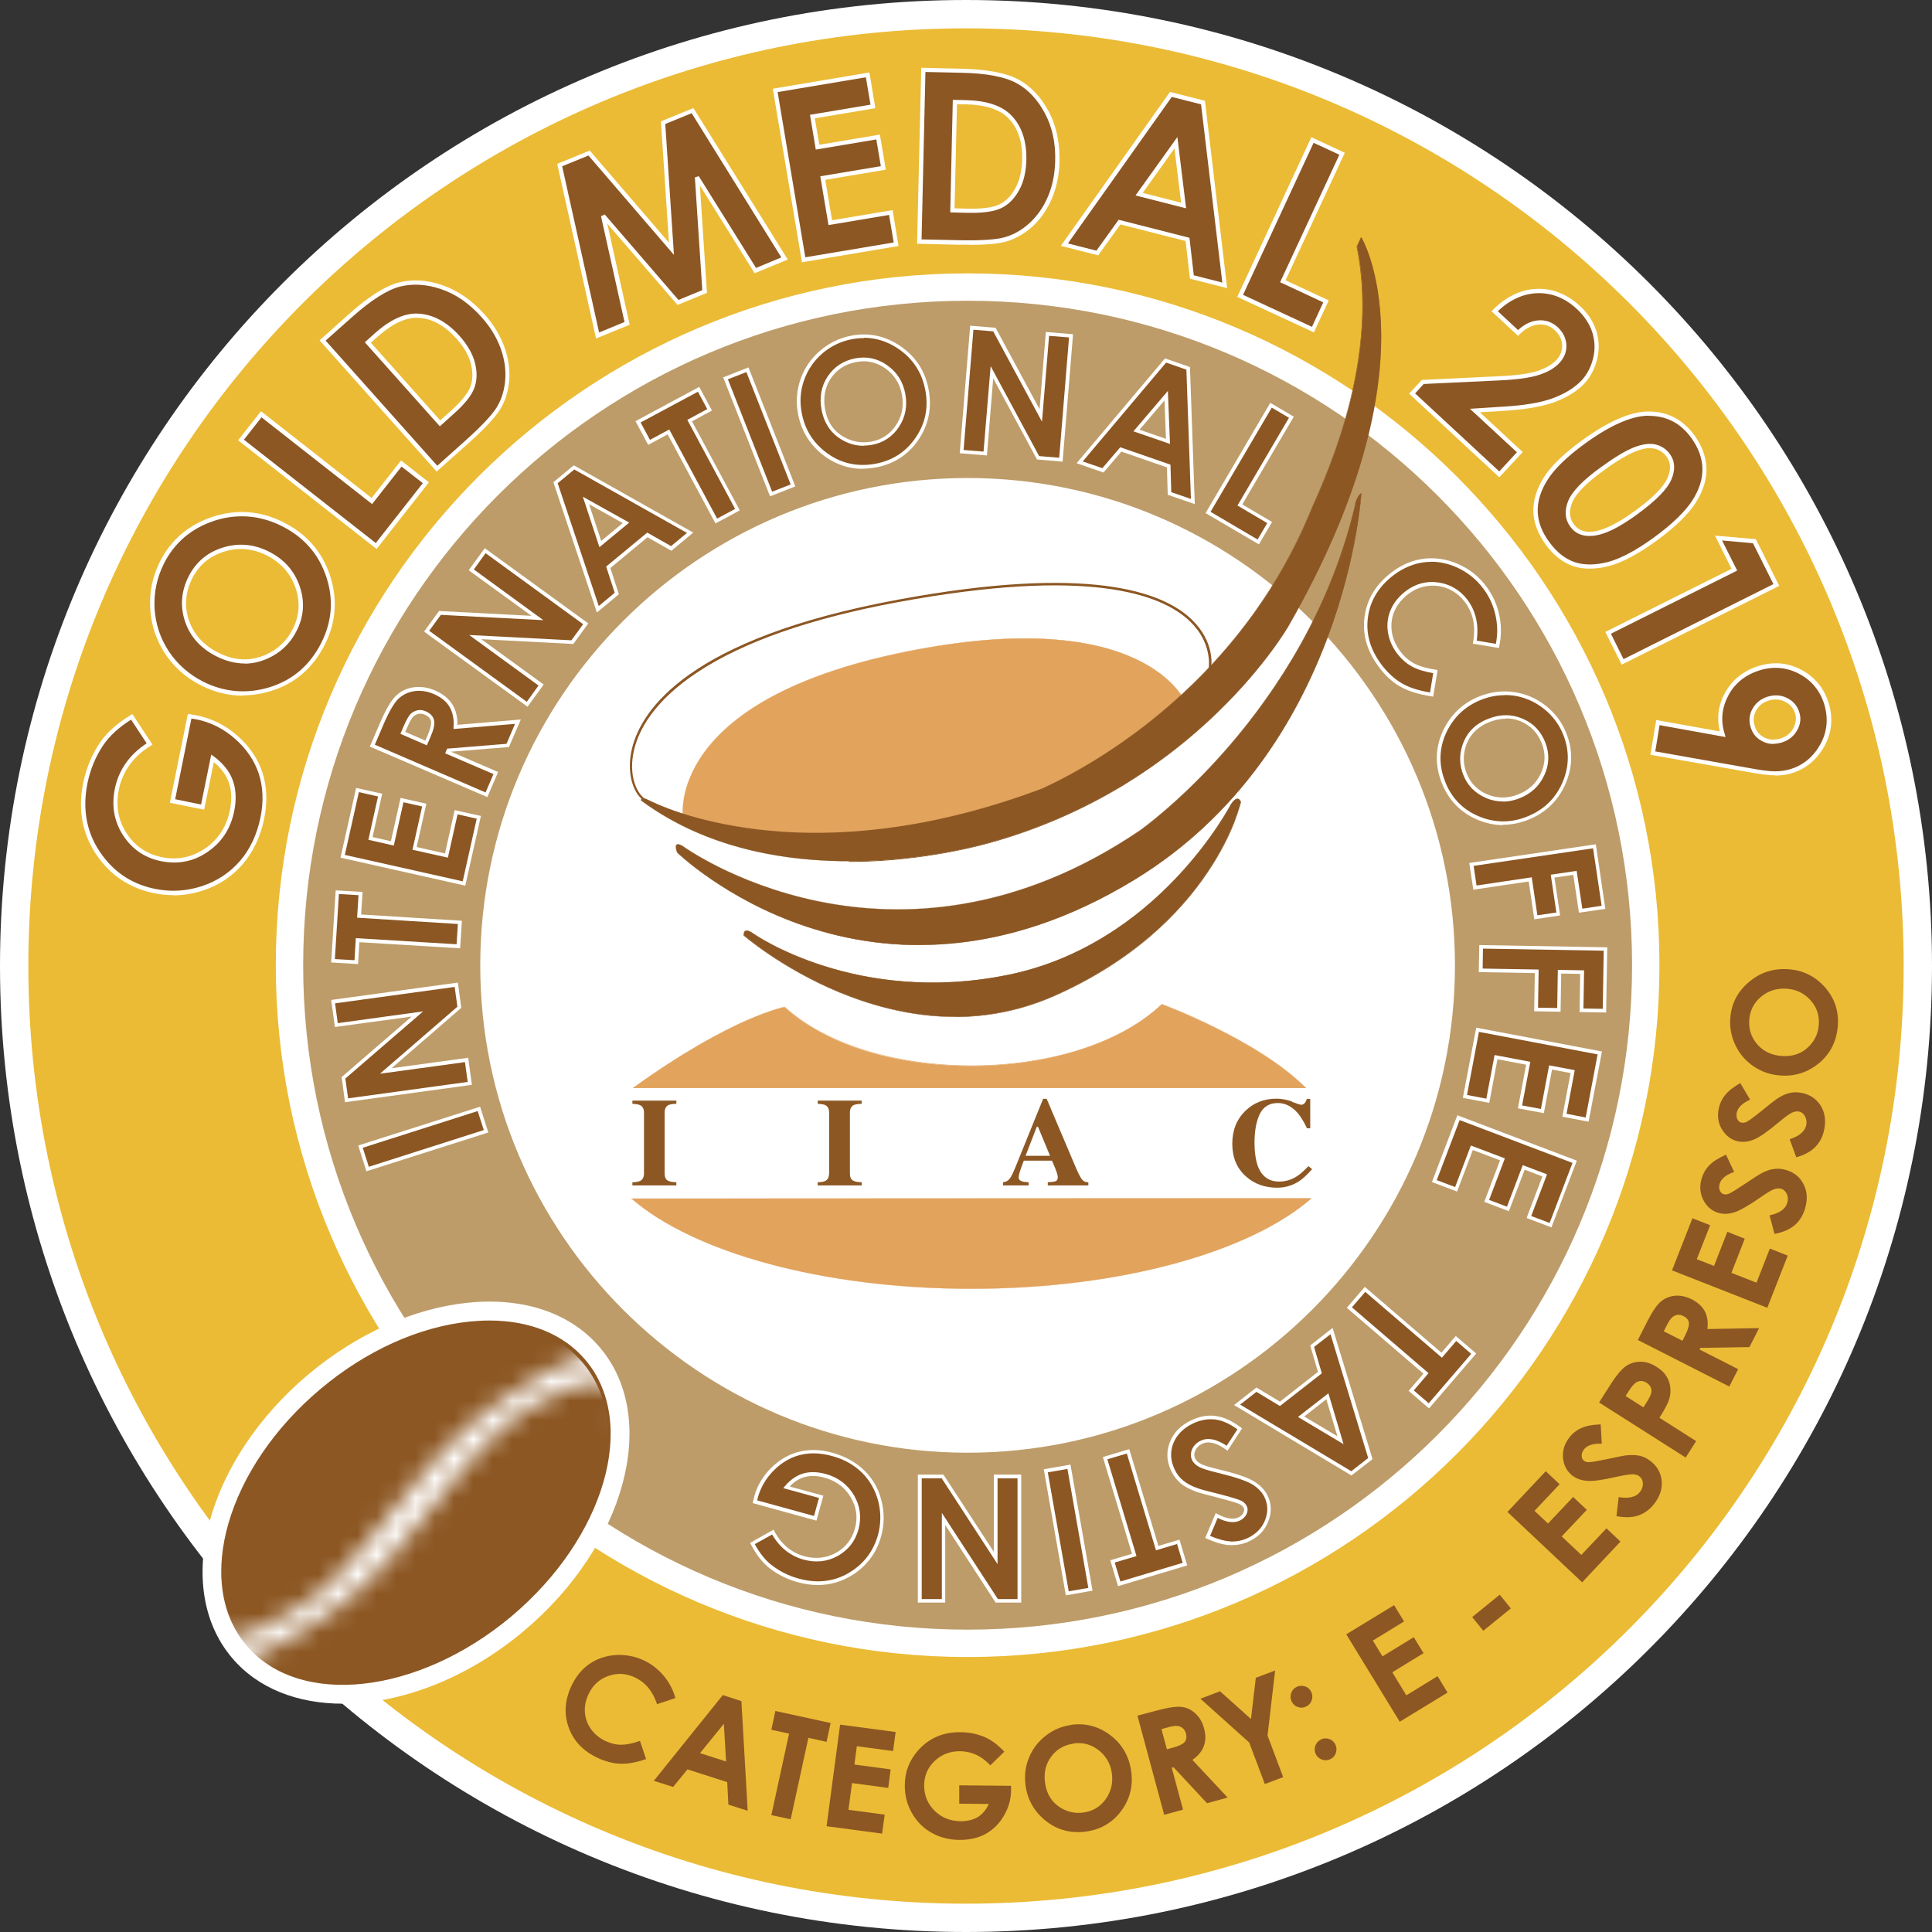 <svg width="100" height="100" viewBox="0 0 100 100" fill="none" xmlns="http://www.w3.org/2000/svg">
<rect x="0" y="0" width="100" height="100" fill="#333333" stroke="none"/>
<g clip-path="url(#clip0_432_6359)">
<path d="M100 50C100 77.617 77.617 100 50 100C22.383 100 0 77.608 0 50C0 22.392 22.383 0 50 0C77.617 0 100 22.383 100 50Z" fill="white"/>
<path d="M98.534 50C98.534 76.8 76.808 98.534 50 98.534C23.192 98.534 1.467 76.8 1.467 50C1.467 23.2 23.192 1.467 50 1.467C76.808 1.467 98.534 23.192 98.534 50Z" fill="#EBBB35"/>
<path d="M85.8 49.958C85.8 69.683 69.808 85.675 50.083 85.675C30.358 85.675 14.367 69.683 14.367 49.958C14.367 30.233 30.358 14.25 50.083 14.25C69.808 14.25 85.8 30.242 85.8 49.967" fill="white"/>
<path d="M50.083 85.767C30.342 85.767 14.275 69.7 14.275 49.958C14.275 30.217 30.342 14.15 50.083 14.15C69.825 14.15 85.892 30.217 85.892 49.958C85.892 69.7 69.825 85.767 50.083 85.767ZM50.083 14.342C30.442 14.342 14.458 30.325 14.458 49.967C14.458 69.608 30.442 85.592 50.083 85.592C69.725 85.592 85.708 69.608 85.708 49.967C85.708 30.325 69.725 14.342 50.083 14.342Z" fill="white"/>
<path d="M84.475 49.959C84.475 68.95 69.075 84.35 50.084 84.35C31.092 84.35 15.692 68.95 15.692 49.959C15.692 30.967 31.092 15.567 50.084 15.567C69.075 15.567 84.475 30.967 84.475 49.959Z" fill="#BD9C69"/>
<path d="M19.025 60.533L18.658 59.375L24.791 57.416L25.158 58.575L19.025 60.533Z" fill="#8C5723"/>
<path d="M18.966 60.625L18.541 59.291L24.85 57.283L25.275 58.617L18.966 60.625ZM18.775 59.408L19.091 60.392L25.041 58.492L24.725 57.508L18.775 59.408Z" fill="white"/>
<path d="M17.942 56.975L17.783 55.808L21.608 52.508L17.417 53.083L17.25 51.867L23.625 50.992L23.783 52.158L19.975 55.458L24.158 54.883L24.325 56.1L17.95 56.975H17.942Z" fill="#8C5723"/>
<path d="M17.858 57.058L17.683 55.75L21.308 52.617L17.333 53.158L17.142 51.758L23.7 50.858L23.875 52.167L20.267 55.292L24.233 54.75L24.425 56.15L17.867 57.05L17.858 57.058ZM17.875 55.825L18.017 56.85L24.208 56L24.067 54.975L19.667 55.575L23.675 52.108L23.533 51.083L17.342 51.933L17.483 52.958L21.9 52.35L17.875 55.825Z" fill="white"/>
<path d="M17.225 49.742L17.442 46.192L18.65 46.267L18.575 47.434L23.792 47.75L23.717 48.992L18.5 48.675L18.433 49.817L17.225 49.742Z" fill="#8C5723"/>
<path d="M18.533 49.9L17.142 49.817L17.375 46.084L18.767 46.167L18.692 47.334L23.908 47.658L23.817 49.084L18.6 48.767L18.533 49.908V49.9ZM17.333 49.642L18.35 49.7L18.417 48.559L23.633 48.875L23.7 47.825L18.483 47.5L18.558 46.334L17.542 46.275L17.333 49.642Z" fill="white"/>
<path d="M17.733 44.333L18.5 40.908L19.667 41.175L19.167 43.416L20.3 43.675L20.8 41.433L21.95 41.691L21.45 43.933L23.1 44.308L23.6 42.066L24.775 42.333L24.008 45.758L17.725 44.35L17.733 44.333Z" fill="#8C5723"/>
<path d="M24.083 45.842L17.625 44.392L18.433 40.783L19.783 41.083L19.283 43.325L20.233 43.541L20.733 41.3L22.067 41.6L21.567 43.842L23.033 44.175L23.533 41.933L24.892 42.233L24.083 45.842ZM17.85 44.25L23.95 45.617L24.675 42.375L23.683 42.15L23.183 44.392L21.35 43.983L21.85 41.742L20.883 41.525L20.383 43.767L19.067 43.467L19.567 41.225L18.575 41L17.85 44.242V44.25Z" fill="white"/>
<path d="M19.267 38.567L19.783 37.375C20.067 36.725 20.325 36.283 20.558 36.058C20.792 35.833 21.083 35.692 21.425 35.642C21.767 35.592 22.125 35.642 22.492 35.8C22.883 35.967 23.167 36.2 23.35 36.5C23.533 36.8 23.608 37.167 23.583 37.6L26.817 37.333L26.283 38.567L23.208 38.817L23.167 38.917L25.667 39.992L25.183 41.117L19.275 38.575L19.267 38.567ZM22.067 38.433L22.217 38.083C22.367 37.725 22.433 37.458 22.392 37.283C22.358 37.108 22.225 36.975 22.008 36.883C21.883 36.825 21.75 36.817 21.625 36.842C21.5 36.867 21.392 36.925 21.3 37.025C21.208 37.117 21.1 37.317 20.975 37.617L20.842 37.925L22.058 38.45L22.067 38.433Z" fill="#8C5723"/>
<path d="M25.225 41.258L19.142 38.642L19.692 37.367C19.983 36.7 20.242 36.258 20.492 36.017C20.742 35.775 21.05 35.625 21.408 35.575C21.767 35.525 22.142 35.575 22.525 35.742C22.933 35.917 23.233 36.167 23.425 36.475C23.6 36.767 23.683 37.117 23.675 37.517L26.958 37.242L26.342 38.667L23.342 38.908L25.783 39.959L25.225 41.258ZM19.392 38.542L25.133 41.017L25.542 40.067L23.042 38.992L23.142 38.75L26.217 38.5L26.658 37.467L23.475 37.733V37.625C23.508 37.217 23.433 36.867 23.267 36.584C23.1 36.3 22.825 36.084 22.458 35.925C22.108 35.775 21.767 35.725 21.442 35.775C21.117 35.825 20.842 35.959 20.625 36.167C20.4 36.383 20.142 36.817 19.867 37.459L19.392 38.567V38.542ZM22.108 38.584L20.725 37.983L20.892 37.592C21.025 37.283 21.142 37.075 21.233 36.975C21.333 36.867 21.458 36.8 21.6 36.767C21.742 36.733 21.892 36.75 22.033 36.817C22.283 36.925 22.425 37.084 22.467 37.283C22.508 37.483 22.45 37.758 22.283 38.142L22.092 38.584H22.108ZM20.975 37.883L22.017 38.334L22.133 38.067C22.275 37.725 22.333 37.475 22.308 37.325C22.275 37.184 22.175 37.067 21.983 36.992C21.875 36.942 21.767 36.934 21.658 36.95C21.55 36.975 21.467 37.025 21.383 37.1C21.325 37.158 21.225 37.309 21.075 37.658L20.975 37.883Z" fill="white"/>
<path d="M22.092 32.667L22.784 31.717L27.825 31.983L24.4 29.492L25.117 28.5L30.325 32.283L29.634 33.233L24.6 32.975L28.017 35.458L27.3 36.45L22.1 32.667H22.092Z" fill="#8C5723"/>
<path d="M27.308 36.583L21.95 32.692L22.725 31.625L27.509 31.875L24.259 29.517L25.092 28.375L30.45 32.267L29.675 33.333L24.909 33.083L28.142 35.433L27.308 36.575V36.583ZM22.217 32.65L27.267 36.325L27.875 35.483L24.284 32.867L29.575 33.142L30.183 32.308L25.134 28.633L24.525 29.475L28.125 32.1L22.817 31.825L22.209 32.658L22.217 32.65Z" fill="white"/>
<path d="M28.733 24.992L29.692 24.2L35.7 27.584L34.717 28.392L33.483 27.692L31.458 29.367L31.9 30.725L30.917 31.534L28.733 24.992ZM30.3 25.9L31.042 28.15L32.367 27.05L30.3 25.892V25.9Z" fill="#8C5723"/>
<path d="M30.892 31.692L28.642 24.959L29.7 24.084L35.883 27.567L34.75 28.509L33.517 27.808L31.592 29.4L32.033 30.759L30.9 31.7L30.892 31.692ZM28.867 25.017L30.992 31.367L31.817 30.683L31.375 29.325L33.5 27.567L34.733 28.267L35.558 27.584L29.725 24.3L28.867 25.009V25.017ZM31.025 28.317L30.167 25.709L32.567 27.05L31.033 28.317H31.025ZM30.492 26.1L31.117 28L32.233 27.075L30.492 26.1Z" fill="white"/>
<path d="M33.017 21.833L36.15 20.15L36.725 21.217L35.692 21.775L38.167 26.383L37.075 26.975L34.6 22.367L33.592 22.908L33.017 21.842V21.833Z" fill="#8C5723"/>
<path d="M37.033 27.092L34.558 22.483L33.55 23.025L32.892 21.8L36.192 20.025L36.85 21.25L35.817 21.808L38.292 26.417L37.033 27.092ZM34.642 22.233L37.117 26.842L38.05 26.342L35.575 21.733L36.608 21.175L36.125 20.275L33.158 21.867L33.642 22.767L34.65 22.225L34.642 22.233Z" fill="white"/>
<path d="M37.55 19.6L38.683 19.15L41.041 25.142L39.908 25.592L37.55 19.6Z" fill="#8C5723"/>
<path d="M39.858 25.692L37.433 19.533L38.741 19.017L41.166 25.175L39.858 25.692ZM37.675 19.633L39.966 25.45L40.925 25.075L38.633 19.258L37.675 19.633Z" fill="white"/>
<path d="M44.075 17.45C44.967 17.283 45.8 17.458 46.567 17.983C47.333 18.508 47.808 19.233 47.983 20.167C48.158 21.092 47.983 21.933 47.475 22.692C46.958 23.45 46.25 23.917 45.342 24.092C44.392 24.275 43.542 24.092 42.792 23.558C42.042 23.025 41.575 22.3 41.408 21.4C41.292 20.792 41.333 20.208 41.533 19.65C41.733 19.083 42.058 18.608 42.508 18.217C42.967 17.825 43.483 17.567 44.075 17.458V17.45ZM44.283 18.625C43.7 18.733 43.242 19.033 42.925 19.517C42.6 20 42.5 20.558 42.625 21.183C42.758 21.883 43.117 22.392 43.692 22.7C44.142 22.942 44.617 23.017 45.125 22.925C45.7 22.817 46.142 22.517 46.467 22.033C46.792 21.542 46.892 21 46.783 20.392C46.667 19.792 46.367 19.317 45.883 18.975C45.4 18.633 44.867 18.517 44.292 18.625H44.283Z" fill="#8C5723"/>
<path d="M44.65 24.267C43.958 24.267 43.316 24.058 42.733 23.65C41.967 23.1 41.483 22.358 41.308 21.433C41.191 20.817 41.233 20.209 41.433 19.634C41.633 19.058 41.975 18.558 42.441 18.159C42.908 17.759 43.45 17.492 44.058 17.375C44.975 17.2 45.833 17.384 46.617 17.925C47.4 18.459 47.892 19.217 48.066 20.167C48.242 21.108 48.066 21.983 47.541 22.759C47.017 23.534 46.275 24.017 45.35 24.192C45.108 24.233 44.875 24.259 44.642 24.259L44.65 24.267ZM44.708 17.5C44.508 17.5 44.3 17.517 44.092 17.558C43.517 17.667 43.008 17.917 42.566 18.292C42.125 18.675 41.808 19.142 41.617 19.683C41.425 20.225 41.383 20.8 41.5 21.384C41.666 22.259 42.117 22.967 42.85 23.483C43.575 24 44.408 24.175 45.333 24C46.208 23.834 46.908 23.375 47.4 22.642C47.9 21.909 48.066 21.084 47.892 20.192C47.725 19.292 47.258 18.575 46.517 18.067C45.958 17.683 45.35 17.483 44.717 17.483L44.708 17.5ZM44.7 23.075C44.333 23.075 43.975 22.983 43.642 22.8C43.041 22.475 42.666 21.942 42.525 21.217C42.4 20.567 42.508 19.983 42.842 19.483C43.175 18.983 43.658 18.667 44.258 18.55C44.858 18.433 45.425 18.55 45.925 18.909C46.425 19.259 46.742 19.759 46.858 20.384C46.975 21.009 46.867 21.584 46.533 22.092C46.2 22.6 45.725 22.917 45.133 23.025C44.983 23.05 44.842 23.067 44.7 23.067V23.075ZM44.691 18.7C44.566 18.7 44.433 18.717 44.3 18.742C43.742 18.85 43.308 19.134 43 19.592C42.691 20.05 42.6 20.592 42.708 21.192C42.833 21.867 43.166 22.342 43.725 22.642C44.15 22.875 44.617 22.942 45.1 22.858C45.642 22.759 46.075 22.467 46.383 22C46.691 21.534 46.791 21.009 46.683 20.425C46.575 19.85 46.283 19.392 45.825 19.067C45.475 18.825 45.1 18.7 44.7 18.7H44.691Z" fill="white"/>
<path d="M50.316 16.959L51.492 17.058L53.892 21.509L54.242 17.292L55.458 17.392L54.933 23.808L53.758 23.709L51.367 19.275L51.017 23.483L49.8 23.384L50.325 16.967L50.316 16.959Z" fill="#8C5723"/>
<path d="M54.992 23.892L53.675 23.783L51.408 19.583L51.083 23.575L49.675 23.458L50.217 16.858L51.533 16.967L53.808 21.183L54.133 17.183L55.541 17.3L55 23.9L54.992 23.892ZM53.791 23.608L54.825 23.692L55.333 17.467L54.3 17.383L53.933 21.825L51.408 17.15L50.383 17.067L49.875 23.292L50.908 23.375L51.275 18.95L53.791 23.617V23.608Z" fill="white"/>
<path d="M60.333 18.642L61.508 19.05L61.75 25.942L60.55 25.525L60.508 24.108L58.025 23.25L57.1 24.333L55.9 23.917L60.342 18.642H60.333ZM60.367 20.458L58.833 22.267L60.458 22.825L60.367 20.458Z" fill="#8C5723"/>
<path d="M61.833 26.091L60.442 25.608L60.4 24.192L58.042 23.375L57.117 24.458L55.725 23.975L60.3 18.55L61.592 19L61.842 26.091H61.833ZM60.625 25.475L61.642 25.825L61.408 19.133L60.358 18.767L56.042 23.883L57.058 24.233L57.983 23.15L60.583 24.05L60.625 25.466V25.475ZM60.55 22.975L58.667 22.325L60.45 20.233L60.558 22.975H60.55ZM58.983 22.241L60.35 22.716L60.275 20.725L58.983 22.241Z" fill="white"/>
<path d="M65.791 20.967L66.85 21.584L64.183 26.125L65.725 27.025L65.133 28.034L62.541 26.509L65.8 20.959L65.791 20.967Z" fill="#8C5723"/>
<path d="M65.158 28.175L62.4 26.558L65.75 20.85L66.967 21.567L64.3 26.108L65.842 27.017L65.158 28.183V28.175ZM62.658 26.492L65.092 27.925L65.592 27.075L64.05 26.167L66.717 21.625L65.825 21.1L62.658 26.492Z" fill="white"/>
<path d="M77.517 33.442L76.35 33.25C76.492 32.417 76.35 31.708 75.908 31.125C75.542 30.633 75.058 30.342 74.475 30.258C73.883 30.175 73.342 30.317 72.85 30.683C72.508 30.942 72.258 31.242 72.1 31.592C71.942 31.942 71.892 32.308 71.95 32.692C72 33.075 72.15 33.442 72.4 33.775C72.617 34.058 72.858 34.283 73.142 34.433C73.425 34.592 73.808 34.7 74.3 34.775L74.1 35.958C73.442 35.858 72.917 35.692 72.517 35.458C72.117 35.225 71.758 34.892 71.433 34.458C70.833 33.658 70.6 32.808 70.725 31.925C70.85 31.033 71.308 30.292 72.108 29.7C72.625 29.317 73.167 29.092 73.742 29.025C74.317 28.958 74.883 29.05 75.45 29.3C76.017 29.55 76.492 29.925 76.858 30.425C77.175 30.85 77.392 31.325 77.508 31.858C77.625 32.383 77.625 32.917 77.508 33.45L77.517 33.442Z" fill="#8C5723"/>
<path d="M74.175 36.058L74.084 36.041C73.417 35.941 72.875 35.767 72.467 35.533C72.058 35.3 71.683 34.95 71.359 34.508C70.75 33.691 70.5 32.816 70.633 31.9C70.758 30.991 71.242 30.216 72.05 29.608C72.575 29.216 73.142 28.983 73.725 28.916C74.308 28.85 74.9 28.942 75.484 29.2C76.067 29.458 76.55 29.841 76.933 30.358C77.258 30.791 77.484 31.283 77.6 31.825C77.717 32.358 77.717 32.908 77.6 33.458L77.584 33.541L76.234 33.316L76.25 33.225C76.392 32.416 76.25 31.725 75.825 31.166C75.475 30.7 75.008 30.416 74.45 30.333C73.892 30.258 73.367 30.392 72.9 30.741C72.575 30.991 72.334 31.283 72.183 31.616C72.034 31.95 71.992 32.3 72.034 32.666C72.084 33.033 72.234 33.383 72.467 33.7C72.675 33.975 72.909 34.183 73.183 34.333C73.459 34.483 73.834 34.592 74.317 34.666L74.409 34.683L74.183 36.05L74.175 36.058ZM74.084 29.083C73.967 29.083 73.85 29.083 73.734 29.1C73.183 29.166 72.65 29.383 72.15 29.758C71.383 30.333 70.925 31.067 70.808 31.925C70.683 32.783 70.917 33.617 71.5 34.392C71.817 34.816 72.175 35.142 72.558 35.367C72.925 35.583 73.417 35.742 74.017 35.842L74.183 34.842C73.725 34.767 73.359 34.65 73.084 34.5C72.792 34.342 72.534 34.108 72.308 33.816C72.05 33.475 71.892 33.092 71.834 32.691C71.775 32.291 71.834 31.9 71.992 31.541C72.15 31.183 72.417 30.858 72.767 30.591C73.275 30.208 73.85 30.058 74.459 30.15C75.067 30.241 75.575 30.541 75.959 31.05C76.392 31.633 76.55 32.342 76.433 33.158L77.425 33.325C77.525 32.833 77.517 32.342 77.409 31.858C77.3 31.35 77.084 30.875 76.775 30.466C76.417 29.983 75.95 29.616 75.4 29.366C74.967 29.175 74.525 29.075 74.084 29.075V29.083Z" fill="white"/>
<path d="M81.034 38.017C81.367 38.867 81.342 39.717 80.967 40.567C80.592 41.417 79.959 42.017 79.075 42.358C78.2 42.7 77.342 42.684 76.5 42.317C75.659 41.95 75.075 41.342 74.734 40.475C74.384 39.575 74.4 38.709 74.792 37.867C75.184 37.025 75.809 36.442 76.659 36.108C77.234 35.883 77.817 35.817 78.4 35.908C78.992 36 79.517 36.233 79.992 36.608C80.467 36.983 80.809 37.45 81.025 38.008L81.034 38.017ZM79.909 38.442C79.692 37.883 79.317 37.492 78.784 37.267C78.25 37.042 77.684 37.042 77.092 37.267C76.425 37.525 76 37.967 75.8 38.592C75.642 39.075 75.659 39.567 75.842 40.042C76.05 40.584 76.425 40.967 76.967 41.2C77.509 41.425 78.067 41.434 78.634 41.2C79.2 40.975 79.609 40.6 79.859 40.059C80.1 39.517 80.117 38.975 79.909 38.425V38.442Z" fill="#8C5723"/>
<path d="M77.8 42.708C77.342 42.708 76.892 42.608 76.442 42.416C75.583 42.041 74.975 41.408 74.625 40.525C74.267 39.608 74.283 38.7 74.683 37.842C75.083 36.983 75.725 36.375 76.6 36.033C77.183 35.808 77.792 35.733 78.392 35.825C78.992 35.916 79.542 36.158 80.025 36.541C80.508 36.925 80.867 37.408 81.083 37.983C81.425 38.85 81.4 39.733 81.017 40.6C80.633 41.467 79.975 42.092 79.075 42.441C78.642 42.608 78.217 42.691 77.792 42.691L77.8 42.708ZM77.883 35.983C77.475 35.983 77.075 36.058 76.675 36.217C75.85 36.541 75.233 37.117 74.858 37.925C74.483 38.733 74.458 39.592 74.8 40.458C75.125 41.291 75.7 41.892 76.517 42.242C77.333 42.592 78.175 42.608 79.017 42.275C79.875 41.941 80.492 41.358 80.858 40.533C81.225 39.708 81.242 38.875 80.925 38.058C80.717 37.517 80.375 37.058 79.917 36.691C79.458 36.325 78.942 36.1 78.375 36.008C78.208 35.983 78.05 35.975 77.883 35.975V35.983ZM77.775 41.483C77.483 41.483 77.192 41.425 76.908 41.3C76.35 41.058 75.95 40.658 75.733 40.092C75.542 39.592 75.525 39.083 75.692 38.583C75.9 37.933 76.35 37.467 77.042 37.2C77.658 36.958 78.25 36.958 78.808 37.2C79.367 37.433 79.758 37.85 79.983 38.425C80.208 39 80.192 39.566 79.933 40.125C79.675 40.683 79.25 41.083 78.658 41.316C78.367 41.433 78.075 41.492 77.783 41.492L77.775 41.483ZM77.95 37.2C77.675 37.2 77.392 37.258 77.108 37.367C76.475 37.617 76.058 38.041 75.867 38.633C75.717 39.1 75.733 39.566 75.908 40.017C76.108 40.533 76.467 40.9 76.983 41.117C77.5 41.333 78.033 41.333 78.583 41.117C79.125 40.908 79.525 40.533 79.758 40.025C79.992 39.517 80.008 38.992 79.8 38.467C79.592 37.941 79.233 37.558 78.725 37.342C78.475 37.233 78.217 37.183 77.95 37.183V37.2Z" fill="white"/>
<path d="M82.533 43.791L83 46.95L81.817 47.125L81.525 45.166L80.367 45.333L80.658 47.291L79.492 47.467L79.2 45.508L76.333 45.933L76.158 44.733L82.525 43.791H82.533Z" fill="#8C5723"/>
<path d="M79.416 47.584L79.125 45.625L76.258 46.05L76.05 44.667L82.6 43.7L83.091 47.042L81.725 47.242L81.433 45.283L80.458 45.425L80.75 47.383L79.4 47.584H79.416ZM79.283 45.417L79.575 47.375L80.558 47.233L80.266 45.275L81.608 45.075L81.9 47.033L82.9 46.883L82.458 43.908L76.275 44.817L76.425 45.834L79.291 45.408L79.283 45.417Z" fill="white"/>
<path d="M83.125 49.125L83.067 52.317L81.875 52.3L81.908 50.325L80.742 50.308L80.708 52.283L79.533 52.267L79.567 50.292L76.675 50.242L76.7 49.025L83.133 49.133L83.125 49.125Z" fill="#8C5723"/>
<path d="M83.141 52.408L81.758 52.383L81.791 50.408L80.808 50.392L80.775 52.367L79.408 52.342L79.442 50.367L76.541 50.316L76.567 48.916L83.192 49.033L83.133 52.416L83.141 52.408ZM81.95 52.2L82.958 52.217L83.008 49.208L76.758 49.1L76.742 50.133L79.641 50.183L79.608 52.158L80.6 52.175L80.633 50.2L81.992 50.225L81.958 52.2H81.95Z" fill="white"/>
<path d="M82.8 54.492L82.15 57.941L80.975 57.717L81.4 55.458L80.258 55.242L79.834 57.5L78.675 57.283L79.1 55.025L77.433 54.708L77.008 56.967L75.825 56.742L76.475 53.291L82.8 54.492Z" fill="#8C5723"/>
<path d="M82.225 58.059L80.867 57.8L81.292 55.542L80.334 55.359L79.909 57.617L78.567 57.367L78.992 55.109L77.508 54.825L77.084 57.084L75.717 56.825L76.409 53.192L82.917 54.425L82.225 58.059ZM81.084 57.65L82.075 57.842L82.692 54.575L76.55 53.409L75.933 56.675L76.933 56.867L77.359 54.609L79.209 54.959L78.784 57.217L79.758 57.4L80.183 55.142L81.508 55.392L81.084 57.65Z" fill="white"/>
<path d="M81.492 60.15L80.242 63.433L79.125 63.008L79.942 60.858L78.85 60.442L78.033 62.592L76.933 62.175L77.75 60.025L76.167 59.425L75.35 61.575L74.225 61.15L75.475 57.867L81.492 60.15Z" fill="#8C5723"/>
<path d="M80.308 63.533L79.017 63.042L79.833 60.892L78.917 60.542L78.1 62.692L76.825 62.208L77.642 60.058L76.233 59.525L75.417 61.675L74.117 61.183L75.433 57.725L75.517 57.758L81.617 60.075L80.3 63.533H80.308ZM79.258 62.942L80.208 63.3L81.392 60.192L75.55 57.975L74.367 61.083L75.317 61.442L76.133 59.292L77.892 59.958L77.075 62.108L78 62.458L78.817 60.308L80.075 60.783L79.258 62.933V62.942Z" fill="white"/>
<path d="M76.275 70.083L73.959 72.783L73.042 72L73.808 71.108L69.842 67.7L70.65 66.758L74.617 70.167L75.359 69.3L76.275 70.083Z" fill="#8C5723"/>
<path d="M73.967 72.9L72.909 71.992L73.675 71.1L69.709 67.692L70.642 66.608L74.609 70.017L75.35 69.15L76.409 70.058L73.967 72.9ZM73.175 71.967L73.95 72.633L76.15 70.075L75.375 69.408L74.633 70.275L70.667 66.867L69.975 67.667L73.942 71.075L73.175 71.967Z" fill="white"/>
<path d="M70.933 75.483L69.95 76.25L64.041 72.7L65.041 71.917L66.25 72.65L68.317 71.033L67.916 69.667L68.916 68.883L70.925 75.483H70.933ZM69.391 74.525L68.708 72.25L67.35 73.308L69.383 74.517L69.391 74.525Z" fill="#8C5723"/>
<path d="M69.958 76.375L63.875 72.725L65.033 71.817L66.25 72.55L68.217 71.008L67.817 69.642L68.975 68.733L71.042 75.525L69.958 76.367V76.375ZM64.2 72.708L69.942 76.15L70.817 75.467L68.867 69.058L68.017 69.717L68.417 71.083L66.25 72.775L65.033 72.042L64.192 72.7L64.2 72.708ZM69.542 74.75L67.183 73.342L68.758 72.117L69.542 74.75ZM67.508 73.317L69.225 74.342L68.65 72.425L67.508 73.317Z" fill="white"/>
<path d="M62.483 79.567L62.95 78.45C63.434 78.709 63.817 78.767 64.117 78.625C64.258 78.558 64.359 78.459 64.417 78.334C64.475 78.209 64.475 78.1 64.425 78.008C64.375 77.909 64.3 77.834 64.192 77.784C64.05 77.709 63.658 77.592 63.025 77.425C62.434 77.275 62.075 77.175 61.942 77.125C61.608 77.008 61.35 76.867 61.15 76.709C60.959 76.55 60.8 76.342 60.684 76.1C60.459 75.625 60.434 75.15 60.608 74.683C60.783 74.217 61.142 73.85 61.667 73.6C62.084 73.4 62.492 73.325 62.892 73.383C63.292 73.442 63.709 73.633 64.142 73.959L63.483 74.967C62.959 74.592 62.517 74.492 62.15 74.667C61.959 74.758 61.825 74.892 61.75 75.058C61.675 75.234 61.675 75.392 61.742 75.534C61.809 75.667 61.917 75.775 62.075 75.859C62.233 75.942 62.55 76.042 63.008 76.15C63.892 76.359 64.492 76.558 64.808 76.75C65.125 76.942 65.359 77.175 65.492 77.459C65.683 77.859 65.7 78.275 65.534 78.717C65.367 79.159 65.058 79.475 64.609 79.692C64.317 79.834 64.008 79.9 63.684 79.892C63.358 79.883 62.959 79.775 62.483 79.567Z" fill="#8C5723"/>
<path d="M63.758 79.975C63.758 79.975 63.725 79.975 63.708 79.975C63.367 79.975 62.95 79.858 62.467 79.642L62.383 79.608L62.925 78.317L63.017 78.367C63.467 78.608 63.833 78.667 64.1 78.542C64.225 78.483 64.308 78.4 64.358 78.3C64.4 78.2 64.408 78.125 64.375 78.05C64.333 77.975 64.275 77.908 64.183 77.867C64.092 77.817 63.808 77.717 63.033 77.517C62.433 77.367 62.075 77.267 61.933 77.217C61.592 77.092 61.317 76.95 61.117 76.783C60.917 76.617 60.75 76.4 60.625 76.142C60.383 75.642 60.358 75.142 60.55 74.65C60.742 74.158 61.108 73.775 61.658 73.517C62.083 73.308 62.517 73.233 62.933 73.292C63.35 73.35 63.783 73.55 64.225 73.883L64.292 73.933L63.533 75.092L63.458 75.033C62.967 74.675 62.55 74.575 62.217 74.733C62.05 74.817 61.933 74.933 61.867 75.083C61.8 75.233 61.8 75.358 61.858 75.483C61.908 75.592 62.008 75.692 62.15 75.767C62.3 75.85 62.608 75.942 63.067 76.05C63.967 76.267 64.558 76.467 64.892 76.667C65.225 76.867 65.467 77.117 65.608 77.408C65.817 77.833 65.825 78.283 65.65 78.742C65.475 79.2 65.15 79.542 64.675 79.767C64.392 79.908 64.083 79.975 63.758 79.975ZM63.717 79.792C64.025 79.792 64.325 79.733 64.6 79.6C65.025 79.392 65.325 79.083 65.483 78.675C65.642 78.258 65.633 77.875 65.45 77.492C65.325 77.233 65.108 77.008 64.808 76.825C64.5 76.642 63.9 76.442 63.033 76.233C62.558 76.117 62.25 76.025 62.075 75.933C61.9 75.842 61.767 75.717 61.7 75.567C61.617 75.4 61.625 75.208 61.7 75.017C61.783 74.825 61.933 74.675 62.142 74.575C62.517 74.392 62.967 74.483 63.492 74.833L64.05 73.983C63.658 73.7 63.283 73.525 62.917 73.475C62.533 73.425 62.142 73.492 61.742 73.683C61.242 73.925 60.9 74.275 60.725 74.717C60.558 75.158 60.583 75.608 60.8 76.058C60.908 76.292 61.058 76.483 61.242 76.633C61.425 76.783 61.683 76.925 62 77.033C62.133 77.083 62.492 77.183 63.075 77.325C63.717 77.492 64.108 77.608 64.258 77.683C64.383 77.75 64.475 77.842 64.533 77.958C64.592 78.083 64.592 78.217 64.525 78.367C64.458 78.508 64.342 78.617 64.183 78.7C63.883 78.85 63.492 78.8 63.025 78.567L62.633 79.5C63.058 79.675 63.425 79.775 63.717 79.783V79.792Z" fill="white"/>
<path d="M61.35 80.933L57.942 81.958L57.592 80.8L58.717 80.467L57.209 75.458L58.4 75.1L59.908 80.108L61 79.783L61.35 80.942V80.933Z" fill="#8C5723"/>
<path d="M57.867 82.092L57.467 80.758L58.592 80.425L57.084 75.417L58.45 75.008L59.959 80.017L61.05 79.692L61.45 81.025L57.867 82.1V82.092ZM57.7 80.883L57.992 81.858L61.217 80.892L60.925 79.917L59.834 80.242L58.325 75.233L57.317 75.533L58.825 80.542L57.7 80.875V80.883Z" fill="white"/>
<path d="M56.417 82.258L55.217 82.466L54.108 76.125L55.308 75.916L56.417 82.258Z" fill="#8C5723"/>
<path d="M55.167 82.575L54.025 76.05L55.408 75.808L56.55 82.333L55.167 82.575ZM54.233 76.208L55.317 82.366L56.333 82.191L55.25 76.033L54.233 76.208Z" fill="white"/>
<path d="M52.792 82.883H51.617L48.867 78.65V82.883H47.642V76.45H48.825L51.575 80.675V76.45H52.8V82.883H52.792Z" fill="#8C5723"/>
<path d="M52.85 82.95H51.533L48.925 78.933V82.95H47.508V76.325H48.833L51.442 80.325V76.325H52.858V82.95H52.85ZM51.633 82.767H52.667V76.517H51.633V80.959L48.742 76.517H47.708V82.767H48.75V78.308L51.65 82.767H51.633Z" fill="white"/>
<path d="M38.95 79.883L40.008 79.292C40.383 79.992 40.917 80.442 41.617 80.633C42.225 80.8 42.792 80.742 43.317 80.45C43.842 80.159 44.184 79.725 44.342 79.142C44.508 78.542 44.434 77.975 44.117 77.442C43.8 76.909 43.334 76.558 42.709 76.383C42.3 76.275 41.934 76.258 41.608 76.359C41.283 76.45 40.983 76.659 40.709 76.975L42.508 77.467L42.2 78.575L39.075 77.717L39.142 77.45C39.292 76.909 39.575 76.433 39.992 76.025C40.408 75.617 40.875 75.342 41.392 75.209C41.908 75.075 42.467 75.092 43.067 75.258C43.709 75.433 44.25 75.734 44.675 76.15C45.1 76.567 45.392 77.075 45.542 77.675C45.692 78.275 45.684 78.875 45.525 79.475C45.3 80.3 44.834 80.933 44.125 81.392C43.283 81.942 42.342 82.067 41.317 81.784C40.775 81.633 40.3 81.4 39.883 81.067C39.533 80.792 39.225 80.392 38.959 79.875L38.95 79.883Z" fill="#8C5723"/>
<path d="M42.334 82.042C41.992 82.042 41.642 81.992 41.283 81.892C40.733 81.742 40.242 81.492 39.817 81.158C39.459 80.875 39.142 80.467 38.867 79.942L38.825 79.858L40.042 79.175L40.084 79.258C40.442 79.933 40.967 80.367 41.633 80.55C42.217 80.708 42.767 80.65 43.267 80.375C43.767 80.1 44.092 79.675 44.25 79.125C44.408 78.55 44.334 78.008 44.033 77.5C43.733 76.992 43.275 76.65 42.675 76.483C42.283 76.375 41.934 76.367 41.625 76.458C41.358 76.533 41.1 76.7 40.875 76.942L42.617 77.417L42.258 78.708L38.959 77.8L39.042 77.45C39.192 76.892 39.492 76.4 39.917 75.975C40.342 75.558 40.825 75.275 41.358 75.142C41.892 75.008 42.467 75.025 43.084 75.192C43.742 75.375 44.292 75.683 44.733 76.108C45.175 76.533 45.475 77.067 45.625 77.675C45.783 78.283 45.775 78.908 45.608 79.517C45.375 80.358 44.892 81.017 44.167 81.492C43.6 81.858 42.983 82.042 42.325 82.042H42.334ZM39.942 81.008C40.342 81.325 40.817 81.567 41.342 81.708C42.342 81.983 43.267 81.858 44.075 81.325C44.758 80.883 45.217 80.25 45.442 79.458C45.6 78.875 45.608 78.292 45.459 77.708C45.309 77.133 45.025 76.633 44.617 76.225C44.2 75.817 43.675 75.525 43.05 75.358C42.467 75.2 41.917 75.183 41.417 75.308C40.917 75.433 40.459 75.7 40.059 76.1C39.658 76.5 39.383 76.967 39.233 77.483L39.192 77.658L42.133 78.467L42.392 77.533L40.542 77.025L40.633 76.917C40.917 76.583 41.233 76.367 41.575 76.267C41.917 76.167 42.309 76.175 42.733 76.292C43.383 76.467 43.875 76.842 44.2 77.392C44.525 77.942 44.6 78.542 44.434 79.167C44.267 79.767 43.908 80.225 43.367 80.533C42.825 80.833 42.225 80.9 41.592 80.725C40.9 80.533 40.35 80.092 39.967 79.425L39.067 79.925C39.317 80.383 39.608 80.75 39.925 81L39.942 81.008Z" fill="white"/>
<path d="M26.791 84.05C21.733 88.3 15.275 88.933 12.367 85.475C9.466 82.017 11.216 75.767 16.275 71.517C21.333 67.267 27.791 66.633 30.7 70.092C33.6 73.55 31.85 79.8 26.791 84.05Z" fill="#8C5723"/>
<path d="M17.742 88.183C15.408 88.183 13.342 87.4 11.992 85.791C8.917 82.125 10.7 75.558 15.958 71.141C18.483 69.025 21.425 67.708 24.25 67.425C27.142 67.141 29.567 67.975 31.075 69.775C34.15 73.442 32.367 80.008 27.108 84.425C24.158 86.9 20.725 88.183 17.742 88.183ZM25.333 68.35C25.008 68.35 24.683 68.367 24.342 68.4C21.717 68.658 18.958 69.9 16.592 71.891C11.75 75.958 10.017 81.908 12.742 85.15C15.467 88.4 21.625 87.725 26.467 83.666C31.308 79.6 33.042 73.65 30.317 70.408C29.192 69.067 27.442 68.35 25.333 68.35Z" fill="white"/>
<mask id="mask0_432_6359" style="mask-type:luminance" maskUnits="userSpaceOnUse" x="7" y="69" width="28" height="18">
<path d="M32.725 69.575C31.975 69.591 31.083 69.808 30.067 70.216C29.05 70.625 28.017 71.166 26.967 71.825C26.55 72.083 26.15 72.35 25.775 72.625C25.392 72.9 25.058 73.158 24.758 73.408C24.458 73.658 24.142 73.942 23.792 74.275C23.442 74.6 23.092 74.966 22.733 75.35C22.375 75.742 22.025 76.15 21.675 76.567L20.767 77.675C19.858 78.783 19.15 79.641 18.633 80.266C18.117 80.883 17.683 81.358 17.358 81.683C17.025 82.008 16.692 82.308 16.342 82.583C15.992 82.858 15.608 83.125 15.183 83.391C14.45 83.85 13.767 84.2 13.133 84.45C12.492 84.692 11.95 84.8 11.5 84.775C11.05 84.75 10.742 84.6 10.575 84.341C10.408 84.067 10.35 83.708 10.417 83.258C10.483 82.808 10.708 82.208 11.083 81.458C10.25 82.025 9.258 82.683 8.108 83.425C7.95 84.183 7.892 84.725 7.925 85.058C7.958 85.391 8.05 85.683 8.2 85.916C8.392 86.216 8.675 86.433 9.067 86.567C9.458 86.7 9.983 86.716 10.65 86.608C11.317 86.5 12.092 86.25 12.992 85.85C13.892 85.45 14.825 84.95 15.8 84.333C16.433 83.933 17.008 83.541 17.517 83.141C18.025 82.75 18.483 82.358 18.9 81.966C19.308 81.575 19.742 81.133 20.192 80.625C20.642 80.125 21.258 79.383 22.042 78.408C22.825 77.433 23.275 76.875 23.383 76.733C23.875 76.133 24.3 75.641 24.658 75.25C25.017 74.858 25.383 74.492 25.758 74.141C26.017 73.9 26.3 73.666 26.6 73.433C26.908 73.2 27.233 72.983 27.567 72.766C28.133 72.408 28.725 72.108 29.333 71.875C29.942 71.641 30.475 71.516 30.95 71.5C31.425 71.483 31.75 71.625 31.942 71.925C32.217 72.358 32.183 73.05 31.858 73.992C32.975 73.233 33.925 72.6 34.7 72.1C34.717 71.308 34.6 70.716 34.358 70.333C34.033 69.817 33.508 69.55 32.792 69.55C32.767 69.55 32.742 69.55 32.717 69.55" fill="white"/>
</mask>
<g mask="url(#mask0_432_6359)">
<path d="M26.417 83.817C21.592 87.867 15.442 88.483 12.692 85.2C9.933 81.916 11.617 75.975 16.442 71.925C21.267 67.875 27.409 67.258 30.167 70.541C32.925 73.825 31.242 79.766 26.417 83.817Z" fill="white"/>
</g>
<path d="M75.217 49.959C75.217 63.842 63.967 75.092 50.084 75.092C36.2 75.092 24.95 63.842 24.95 49.959C24.95 36.075 36.2 24.825 50.084 24.825C63.967 24.825 75.217 36.075 75.217 49.959Z" fill="white"/>
<path d="M50.083 75.192C36.175 75.192 24.858 63.875 24.858 49.967C24.858 36.058 36.175 24.742 50.083 24.742C63.992 24.742 75.308 36.058 75.308 49.967C75.308 63.875 63.992 75.192 50.083 75.192ZM50.083 24.925C36.275 24.925 25.042 36.158 25.042 49.967C25.042 63.775 36.275 75.008 50.083 75.008C63.892 75.008 75.125 63.775 75.125 49.967C75.125 36.158 63.892 24.925 50.083 24.925Z" fill="white"/>
<path d="M61.375 36.375C61.375 36.375 59.3 31.217 46.85 33.742C34.4 36.267 35.35 42.292 35.35 42.292L37.417 43.067L40.733 43.75L47.692 43.3L52.959 41.883L57.85 39.442L61.375 36.383V36.375Z" fill="#E2A35D"/>
<path d="M40.742 43.75L37.425 43.066L35.35 42.291C35.35 42.291 35.292 41.9 35.392 41.308C35.492 40.758 35.742 39.9 36.425 38.958C37.192 37.9 38.325 36.95 39.8 36.133C41.642 35.116 44.008 34.308 46.85 33.733C49.692 33.158 52.217 32.941 54.375 33.083C56.1 33.2 57.583 33.541 58.783 34.108C59.858 34.608 60.508 35.2 60.858 35.608C61.242 36.05 61.375 36.375 61.375 36.375L57.85 39.433L52.958 41.875L47.692 43.291L40.733 43.741L40.742 43.75ZM35.358 42.291L37.425 43.058L40.742 43.741L47.7 43.291L52.958 41.875L57.842 39.433L61.358 36.375C61.358 36.375 61.2 36.025 60.842 35.616C60.483 35.208 59.842 34.625 58.767 34.125C57.567 33.558 56.083 33.216 54.358 33.1C52.208 32.958 49.675 33.175 46.842 33.75C44 34.325 41.633 35.133 39.792 36.15C38.325 36.966 37.192 37.908 36.425 38.966C35.742 39.908 35.483 40.758 35.392 41.316C35.292 41.883 35.342 42.25 35.342 42.291H35.358Z" fill="#E2A35D"/>
<path d="M67.883 62.025C64.708 64.8 58.016 66.708 50.275 66.708C42.533 66.708 35.875 64.808 32.691 62.042L67.883 62.025Z" fill="#E2A35D"/>
<path d="M50.275 66.708C46.541 66.708 42.916 66.258 39.775 65.408C36.725 64.583 34.267 63.417 32.683 62.042H32.666L32.683 62.033L67.891 62.017H67.883C66.3 63.408 63.842 64.575 60.783 65.408C57.642 66.258 54.008 66.708 50.267 66.708H50.275ZM32.7 62.042C34.291 63.417 36.733 64.575 39.775 65.4C42.908 66.25 46.533 66.7 50.267 66.7C54 66.7 57.642 66.25 60.775 65.4C63.825 64.575 66.266 63.408 67.85 62.033L32.691 62.05L32.7 62.042Z" fill="#E2A35D"/>
<path d="M60.125 51.983C58.15 53.892 54.483 55.175 50.292 55.175C46.1 55.175 42.617 53.958 40.608 52.125C40.608 52.125 37.908 52.608 32.75 56.317H67.592C65.067 53.792 60.125 51.983 60.125 51.983Z" fill="#E2A35D"/>
<path d="M67.617 56.317H32.742H32.758C35.425 54.392 37.417 53.35 38.625 52.817C39.933 52.242 40.617 52.108 40.617 52.108C41.617 53.025 43.017 53.783 44.675 54.317C46.383 54.867 48.325 55.15 50.3 55.15C52.275 55.15 54.317 54.85 56.05 54.275C57.733 53.717 59.15 52.917 60.133 51.967C60.142 51.967 61.392 52.425 62.925 53.192C64.342 53.892 66.308 55 67.608 56.309H67.617V56.317ZM32.775 56.309H67.583C66.283 55.008 64.325 53.908 62.917 53.209C61.425 52.467 60.208 52.017 60.133 51.992C59.15 52.942 57.733 53.742 56.05 54.3C54.308 54.875 52.325 55.175 50.292 55.175C48.258 55.175 46.375 54.883 44.667 54.334C43.017 53.8 41.608 53.042 40.608 52.125C40.558 52.133 39.875 52.275 38.617 52.834C37.417 53.367 35.425 54.4 32.775 56.309Z" fill="#E2A35D"/>
<path d="M64.225 41.492C64.225 41.492 62.85 47.867 54.567 51.541C46.283 55.208 38.492 48.4 38.492 48.4C38.492 48.4 38.442 47.925 39.017 48.333C39.017 48.333 44.292 52.041 52.125 50.467C59.959 48.9 63.7 41.642 63.7 41.642C64.084 41.066 64.225 41.492 64.225 41.492Z" fill="#8C5723"/>
<path d="M49.425 52.633C49.142 52.633 48.85 52.625 48.559 52.608C46.883 52.5 45.15 52.075 43.417 51.358C40.467 50.133 38.5 48.433 38.483 48.417C38.483 48.417 38.467 48.258 38.567 48.2C38.658 48.15 38.809 48.2 39.025 48.35C39.042 48.358 40.367 49.283 42.642 50.008C43.975 50.433 45.367 50.7 46.775 50.817C48.542 50.958 50.342 50.842 52.125 50.492C53.908 50.133 55.633 49.45 57.233 48.45C58.517 47.65 59.733 46.658 60.842 45.492C62.733 43.508 63.684 41.692 63.692 41.667C63.834 41.45 63.967 41.35 64.075 41.358C64.183 41.375 64.234 41.508 64.234 41.508C64.234 41.508 64.142 41.917 63.892 42.567C63.658 43.167 63.225 44.1 62.508 45.158C61.709 46.35 60.717 47.458 59.575 48.442C58.142 49.675 56.459 50.725 54.567 51.558C52.942 52.275 51.209 52.642 49.425 52.642V52.633ZM38.5 48.4C38.575 48.458 40.517 50.133 43.434 51.342C45.167 52.067 46.892 52.483 48.567 52.592C50.658 52.725 52.684 52.375 54.567 51.533C56.459 50.7 58.142 49.65 59.567 48.417C60.709 47.433 61.7 46.325 62.5 45.133C63.209 44.075 63.642 43.142 63.875 42.542C64.125 41.917 64.209 41.517 64.217 41.492C64.217 41.475 64.167 41.358 64.067 41.35C63.967 41.333 63.842 41.433 63.7 41.65C63.692 41.667 62.742 43.483 60.85 45.475C59.742 46.642 58.525 47.642 57.233 48.433C55.625 49.433 53.908 50.117 52.117 50.475C50.334 50.833 48.525 50.942 46.767 50.8C45.358 50.692 43.959 50.417 42.625 49.992C40.35 49.267 39.025 48.342 39.008 48.333C38.8 48.183 38.65 48.133 38.567 48.183C38.483 48.233 38.492 48.367 38.492 48.392L38.5 48.4Z" fill="#8C5723"/>
<path d="M70.458 25.533C70.458 25.533 69.692 38.858 58.7 45.55C45.025 53.875 35.058 44.133 35.058 44.133C35.058 44.133 34.775 43.475 35.317 43.783C35.317 43.783 46.142 51.692 59.008 42.983C59.008 42.983 67.567 36.975 70.125 26.208C70.2 25.667 70.458 25.525 70.458 25.525" fill="#8C5723"/>
<path d="M47.583 48.917C45.608 48.917 43.658 48.6 41.75 47.967C39.575 47.25 37.875 46.242 36.825 45.525C35.692 44.75 35.058 44.142 35.05 44.133C35.05 44.133 34.917 43.808 35.017 43.717C35.067 43.667 35.167 43.692 35.317 43.775C35.317 43.775 36.008 44.275 37.208 44.875C38.317 45.425 40.108 46.183 42.333 46.642C44.842 47.158 47.375 47.2 49.875 46.775C53 46.242 56.067 44.967 59 42.975C59.025 42.958 61.167 41.442 63.6 38.625C65.025 36.975 66.275 35.2 67.3 33.367C68.583 31.067 69.533 28.658 70.117 26.208C70.192 25.675 70.45 25.525 70.458 25.525H70.467C70.467 25.558 70.258 28.908 68.708 33.025C67.8 35.442 66.617 37.658 65.183 39.592C63.392 42.017 61.217 44.017 58.708 45.542C55.592 47.442 52.4 48.55 49.242 48.833C48.692 48.883 48.142 48.908 47.583 48.908V48.917ZM35.058 44.125C35.058 44.125 35.717 44.758 36.825 45.517C37.875 46.233 39.575 47.233 41.75 47.95C44.192 48.758 46.708 49.05 49.233 48.825C52.392 48.542 55.575 47.433 58.692 45.533C61.2 44.008 63.375 42.008 65.167 39.583C66.6 37.65 67.783 35.442 68.692 33.017C70.192 29.025 70.433 25.758 70.45 25.533C70.4 25.567 70.192 25.733 70.125 26.208C69.542 28.667 68.592 31.075 67.308 33.375C66.283 35.217 65.033 36.983 63.608 38.633C61.175 41.45 59.033 42.967 59.008 42.983C56.075 44.967 53 46.25 49.875 46.783C47.375 47.208 44.842 47.167 42.333 46.65C40.1 46.192 38.308 45.433 37.2 44.883C36 44.283 35.317 43.792 35.308 43.783C35.167 43.7 35.067 43.683 35.025 43.725C34.933 43.808 35.058 44.1 35.067 44.125H35.058Z" fill="#8C5723"/>
<path d="M35.85 42.616C35.767 42.591 33.892 41.908 33.258 41.391C32.767 41.008 32.417 39.983 32.708 38.758C33.192 36.741 35.625 33.05 46.467 31.041C56.3 29.216 60.183 30.6 61.7 32.083C62.883 33.233 62.7 34.458 62.692 34.508V35.075H62.567V34.5C62.567 34.5 62.742 33.275 61.608 32.175C60.108 30.716 56.267 29.358 46.483 31.166C41.975 32 38.483 33.216 36.108 34.791C33.833 36.291 33.067 37.791 32.825 38.791C32.508 40.108 32.95 41.008 33.325 41.3C33.942 41.808 35.858 42.5 35.883 42.508L35.842 42.625L35.85 42.616Z" fill="#8C5723"/>
<path d="M70.459 12.275C70.459 12.275 74.459 18.85 66.717 32.367C66.717 32.367 62.033 40.608 51.258 43.6C51.258 43.6 40.533 46.875 33.192 41.433C33.192 41.433 33.125 41.208 33.517 41.383C35.684 42.475 43.05 44.925 53.967 40.808C56.967 39.425 64.217 35.2 67.834 26.492C68.159 25.6 71.542 19.125 70.242 12.742L70.459 12.275Z" fill="#8C5723"/>
<path d="M43.95 44.575C42.233 44.575 40.608 44.408 39.1 44.066C36.842 43.558 34.85 42.675 33.175 41.433C33.175 41.433 33.158 41.367 33.2 41.333C33.25 41.291 33.35 41.308 33.508 41.375C33.908 41.575 34.767 41.967 36.084 42.325C37.442 42.691 38.908 42.933 40.45 43.041C42.375 43.175 44.4 43.083 46.459 42.783C48.9 42.425 51.425 41.758 53.95 40.808C55.267 40.2 57.9 38.816 60.65 36.4C63.834 33.6 66.242 30.275 67.808 26.5C67.842 26.4 67.925 26.216 68.034 25.975C68.859 24.1 71.367 18.392 70.217 12.758L70.442 12.283C70.442 12.283 70.692 12.716 70.95 13.533C71.183 14.291 71.459 15.55 71.475 17.275C71.492 19.208 71.183 21.325 70.55 23.55C69.758 26.333 68.467 29.308 66.7 32.392C66.692 32.408 65.5 34.483 63.008 36.892C61.55 38.308 59.925 39.558 58.2 40.617C56.042 41.933 53.692 42.95 51.233 43.633C51.209 43.633 48.508 44.45 44.95 44.592C44.608 44.608 44.267 44.608 43.934 44.608L43.95 44.575ZM33.192 41.425C34.867 42.666 36.858 43.55 39.108 44.058C40.908 44.467 42.883 44.625 44.975 44.55C48.533 44.416 51.225 43.6 51.25 43.592C53.709 42.908 56.05 41.9 58.209 40.575C59.934 39.517 61.559 38.267 63.017 36.858C65.508 34.45 66.692 32.383 66.709 32.367C68.475 29.283 69.767 26.308 70.558 23.525C71.192 21.3 71.5 19.192 71.484 17.25C71.467 15.525 71.183 14.267 70.959 13.517C70.725 12.767 70.5 12.358 70.459 12.291L70.242 12.742C71.392 18.383 68.883 24.091 68.058 25.966C67.95 26.208 67.875 26.392 67.834 26.491C66.267 30.267 63.858 33.6 60.667 36.4C57.908 38.816 55.283 40.2 53.967 40.808C51.434 41.767 48.908 42.425 46.467 42.783C44.408 43.083 42.383 43.175 40.459 43.041C38.917 42.941 37.442 42.7 36.084 42.325C34.767 41.967 33.908 41.575 33.508 41.375C33.317 41.291 33.242 41.308 33.209 41.333C33.175 41.358 33.184 41.408 33.192 41.416V41.425Z" fill="#8C5723"/>
<path d="M32.733 61.192C32.917 61.192 33.05 61.167 33.133 61.125C33.267 61.059 33.333 60.925 33.333 60.733V57.592C33.333 57.4 33.267 57.275 33.142 57.209C33.067 57.167 32.933 57.142 32.733 57.133V56.967H35.008V57.133C34.808 57.133 34.667 57.167 34.592 57.2C34.467 57.267 34.4 57.4 34.4 57.592V60.733C34.4 60.917 34.45 61.033 34.55 61.1C34.65 61.158 34.8 61.192 35.008 61.192V61.358H32.733V61.192Z" fill="#8C5723"/>
<path d="M42.316 61.192C42.5 61.192 42.633 61.167 42.716 61.125C42.85 61.059 42.908 60.925 42.916 60.733V57.592C42.916 57.4 42.85 57.275 42.733 57.209C42.658 57.167 42.525 57.142 42.325 57.133V56.967H44.6V57.133C44.4 57.133 44.258 57.167 44.183 57.2C44.058 57.267 43.991 57.4 43.991 57.592V60.733C43.991 60.917 44.041 61.033 44.141 61.1C44.241 61.158 44.4 61.192 44.6 61.192V61.358H42.325V61.192H42.316Z" fill="#8C5723"/>
<path fill-rule="evenodd" clip-rule="evenodd" d="M51.908 61.192C52.066 61.183 52.191 61.108 52.283 60.983C52.342 60.9 52.433 60.717 52.55 60.433L53.992 56.875H54.175L55.625 60.292C55.783 60.675 55.908 60.925 55.992 61.033C56.075 61.142 56.183 61.2 56.333 61.192V61.358H54.233V61.192C54.441 61.183 54.583 61.167 54.65 61.133C54.717 61.108 54.75 61.033 54.75 60.925C54.75 60.875 54.733 60.8 54.7 60.692C54.675 60.633 54.65 60.558 54.617 60.467L54.45 60.075H52.992C52.892 60.333 52.833 60.5 52.808 60.583C52.75 60.75 52.725 60.875 52.725 60.95C52.725 61.042 52.783 61.108 52.908 61.15C52.983 61.175 53.092 61.183 53.242 61.192V61.358H51.916V61.192H51.908ZM54.35 59.825L53.725 58.317H53.666L53.083 59.825H54.35Z" fill="#8C5723"/>
<path d="M66.875 57.033C67.15 57.133 67.308 57.183 67.341 57.183C67.425 57.183 67.492 57.15 67.541 57.083C67.591 57.017 67.625 56.95 67.633 56.883H67.817V58.4H67.65C67.492 58.067 67.333 57.808 67.175 57.617C66.867 57.267 66.525 57.092 66.141 57.092C65.708 57.092 65.391 57.283 65.208 57.658C65.025 58.033 64.933 58.533 64.933 59.167C64.933 59.633 64.992 60.017 65.091 60.317C65.291 60.883 65.666 61.158 66.208 61.158C66.541 61.158 66.85 61.067 67.141 60.875C67.308 60.767 67.5 60.592 67.725 60.358L67.916 60.517C67.658 60.8 67.442 61.008 67.25 61.133C66.908 61.358 66.525 61.475 66.108 61.475C65.466 61.475 64.933 61.283 64.5 60.9C64.016 60.475 63.783 59.908 63.783 59.2C63.783 58.492 64.016 57.925 64.475 57.483C64.908 57.075 65.433 56.867 66.058 56.867C66.333 56.867 66.6 56.917 66.883 57.017" fill="#8C5723"/>
<path d="M6.817 37.1L7.734 38.5C6.8 39.084 6.234 39.867 6.034 40.85C5.859 41.709 6 42.484 6.45 43.175C6.9 43.867 7.534 44.3 8.35 44.467C9.192 44.634 9.967 44.484 10.675 44C11.383 43.517 11.825 42.834 12 41.95C12.117 41.375 12.092 40.867 11.934 40.425C11.775 39.984 11.459 39.592 10.992 39.242L10.483 41.767L8.925 41.45L9.817 37.067L10.184 37.134C10.942 37.292 11.625 37.634 12.233 38.167C12.834 38.7 13.258 39.317 13.483 40.017C13.717 40.717 13.75 41.492 13.575 42.334C13.392 43.242 13.034 44.009 12.492 44.634C11.959 45.267 11.284 45.709 10.475 45.975C9.667 46.242 8.842 46.292 8 46.117C6.85 45.884 5.917 45.3 5.225 44.367C4.392 43.259 4.125 41.975 4.417 40.525C4.567 39.767 4.859 39.084 5.267 38.484C5.617 37.975 6.134 37.509 6.817 37.092V37.1Z" fill="#8C5723"/>
<path d="M8.975 46.334C8.642 46.334 8.308 46.3 7.975 46.233C6.8 45.992 5.842 45.392 5.133 44.442C4.283 43.309 4.008 41.992 4.308 40.517C4.467 39.75 4.758 39.05 5.175 38.434C5.533 37.917 6.067 37.434 6.758 37.017L6.85 36.959L7.892 38.542L7.8 38.6C6.9 39.158 6.342 39.925 6.15 40.875C5.983 41.7 6.117 42.459 6.55 43.125C6.983 43.792 7.6 44.209 8.375 44.367C9.183 44.533 9.933 44.375 10.617 43.917C11.292 43.45 11.725 42.792 11.9 41.942C12.008 41.392 11.992 40.9 11.833 40.475C11.7 40.1 11.442 39.758 11.067 39.45L10.567 41.908L8.792 41.55L9.725 36.95L10.2 37.033C10.983 37.192 11.692 37.55 12.3 38.092C12.917 38.633 13.35 39.275 13.583 39.992C13.817 40.709 13.85 41.508 13.675 42.367C13.492 43.283 13.117 44.075 12.575 44.717C12.025 45.358 11.333 45.825 10.508 46.092C10.008 46.258 9.492 46.342 8.975 46.342V46.334ZM6.783 37.25C6.158 37.642 5.675 38.084 5.358 38.55C4.958 39.142 4.675 39.809 4.525 40.55C4.242 41.959 4.508 43.225 5.317 44.3C5.992 45.209 6.908 45.783 8.025 46.008C8.842 46.175 9.658 46.125 10.45 45.867C11.233 45.608 11.9 45.167 12.425 44.559C12.95 43.95 13.3 43.192 13.483 42.309C13.65 41.483 13.617 40.725 13.392 40.042C13.167 39.367 12.758 38.758 12.167 38.242C11.583 37.725 10.908 37.383 10.167 37.233L9.908 37.192L9.067 41.367L10.408 41.642L10.933 39.059L11.075 39.158C11.558 39.517 11.883 39.934 12.05 40.392C12.217 40.85 12.242 41.383 12.125 41.975C11.942 42.883 11.483 43.592 10.75 44.092C10.025 44.592 9.217 44.75 8.342 44.575C7.5 44.408 6.842 43.959 6.375 43.242C5.908 42.525 5.767 41.717 5.942 40.834C6.142 39.858 6.692 39.067 7.592 38.475L6.792 37.258L6.783 37.25Z" fill="white"/>
<path d="M8.375 29.15C8.941 28.025 9.833 27.258 11.05 26.858C12.266 26.458 13.466 26.55 14.633 27.133C15.791 27.717 16.575 28.608 16.975 29.808C17.375 31.008 17.291 32.183 16.725 33.317C16.125 34.508 15.216 35.292 14 35.667C12.783 36.042 11.6 35.95 10.466 35.375C9.708 34.992 9.1 34.458 8.65 33.775C8.2 33.092 7.941 32.325 7.891 31.5C7.841 30.667 8 29.883 8.375 29.142V29.15ZM9.841 29.908C9.475 30.642 9.416 31.392 9.675 32.15C9.933 32.908 10.458 33.483 11.25 33.883C12.125 34.325 12.983 34.358 13.808 33.983C14.45 33.692 14.933 33.233 15.258 32.6C15.616 31.883 15.666 31.142 15.4 30.375C15.133 29.608 14.625 29.033 13.858 28.658C13.1 28.283 12.333 28.208 11.558 28.458C10.783 28.708 10.208 29.192 9.841 29.917V29.908Z" fill="#8C5723"/>
<path d="M12.566 36.008C11.833 36.008 11.116 35.833 10.416 35.483C9.641 35.092 9.016 34.542 8.55 33.842C8.091 33.142 7.825 32.358 7.775 31.508C7.725 30.658 7.891 29.85 8.266 29.092C8.841 27.942 9.766 27.158 11.008 26.75C12.25 26.342 13.483 26.433 14.675 27.033C15.858 27.625 16.666 28.55 17.075 29.767C17.483 30.992 17.4 32.2 16.816 33.358C16.208 34.575 15.266 35.383 14.025 35.767C13.533 35.917 13.041 35.992 12.558 35.992L12.566 36.008ZM12.516 26.725C12.041 26.725 11.558 26.8 11.083 26.958C9.9 27.35 9.016 28.1 8.475 29.192C8.116 29.917 7.958 30.692 8 31.492C8.05 32.3 8.3 33.05 8.741 33.717C9.183 34.383 9.783 34.908 10.516 35.283C11.616 35.833 12.783 35.933 13.966 35.567C15.15 35.2 16.05 34.425 16.633 33.267C17.191 32.158 17.275 31.008 16.883 29.842C16.491 28.675 15.725 27.8 14.591 27.233C13.916 26.892 13.225 26.725 12.525 26.725H12.516ZM12.658 34.342C12.183 34.342 11.691 34.217 11.208 33.975C10.4 33.567 9.85 32.967 9.583 32.183C9.316 31.4 9.375 30.617 9.75 29.858C10.125 29.108 10.725 28.592 11.533 28.342C12.341 28.092 13.141 28.158 13.916 28.55C14.7 28.942 15.233 29.542 15.508 30.333C15.783 31.125 15.733 31.9 15.358 32.642C15.033 33.3 14.525 33.783 13.858 34.083C13.466 34.258 13.066 34.35 12.658 34.35V34.342ZM9.841 29.908L9.941 29.958C9.591 30.667 9.533 31.392 9.783 32.117C10.033 32.842 10.541 33.4 11.3 33.783C12.141 34.208 12.975 34.242 13.766 33.883C14.383 33.608 14.858 33.158 15.158 32.55C15.5 31.867 15.55 31.142 15.291 30.408C15.033 29.675 14.533 29.117 13.808 28.75C13.083 28.383 12.333 28.317 11.583 28.558C10.833 28.792 10.283 29.267 9.933 29.967L9.833 29.917L9.841 29.908Z" fill="white"/>
<path d="M12.475 22.783L13.517 21.45L19.242 25.941L20.767 24L22.034 25L19.467 28.275L12.467 22.791L12.475 22.783Z" fill="#8C5723"/>
<path d="M19.492 28.416L12.325 22.791L13.508 21.283L19.233 25.775L20.759 23.833L22.2 24.966L19.5 28.408L19.492 28.416ZM12.625 22.758L19.45 28.108L21.884 25.008L20.784 24.15L19.259 26.091L13.534 21.6L12.625 22.758Z" fill="white"/>
<path d="M16.7 17.625L18.2 16.292C19.166 15.433 19.991 14.908 20.666 14.733C21.35 14.558 22.083 14.6 22.866 14.867C23.65 15.133 24.366 15.625 25 16.35C25.458 16.858 25.791 17.408 26 17.983C26.216 18.567 26.291 19.125 26.25 19.675C26.2 20.225 26.05 20.708 25.8 21.125C25.55 21.542 24.991 22.133 24.133 22.9L22.616 24.258L16.7 17.625ZM19.041 17.725L22.775 21.908L23.358 21.383C23.933 20.867 24.291 20.425 24.433 20.067C24.575 19.7 24.591 19.292 24.475 18.825C24.358 18.367 24.1 17.908 23.691 17.45C23.066 16.742 22.375 16.375 21.641 16.342C20.975 16.308 20.25 16.642 19.466 17.342L19.041 17.725Z" fill="#8C5723"/>
<path d="M22.608 24.417L16.541 17.617L18.116 16.209C19.091 15.342 19.933 14.809 20.633 14.625C21.333 14.442 22.091 14.483 22.892 14.758C23.692 15.034 24.425 15.542 25.075 16.267C25.541 16.784 25.883 17.35 26.1 17.942C26.317 18.534 26.4 19.117 26.358 19.683C26.308 20.25 26.158 20.75 25.892 21.183C25.633 21.608 25.067 22.217 24.2 22.983L22.6 24.409L22.608 24.417ZM16.858 17.634L22.633 24.108L24.067 22.825C24.916 22.067 25.466 21.483 25.716 21.075C25.958 20.675 26.108 20.2 26.15 19.667C26.192 19.134 26.116 18.584 25.908 18.017C25.7 17.45 25.375 16.917 24.925 16.417C24.3 15.717 23.6 15.225 22.833 14.967C22.075 14.709 21.358 14.667 20.7 14.834C20.041 15.008 19.225 15.525 18.275 16.367L16.858 17.625V17.634ZM22.767 22.067L18.883 17.717L19.392 17.259C20.192 16.542 20.958 16.192 21.65 16.233C22.416 16.275 23.133 16.659 23.783 17.384C24.2 17.85 24.475 18.334 24.591 18.808C24.708 19.292 24.692 19.725 24.541 20.108C24.392 20.492 24.033 20.942 23.433 21.467L22.767 22.067ZM19.192 17.733L22.783 21.759L23.291 21.308C23.85 20.808 24.208 20.375 24.341 20.034C24.475 19.692 24.483 19.3 24.383 18.858C24.275 18.417 24.017 17.967 23.625 17.525C23.017 16.85 22.358 16.483 21.65 16.45C21.017 16.417 20.308 16.75 19.55 17.425L19.2 17.733H19.192Z" fill="white"/>
<path d="M28.975 8.55L30.5 7.925L34.767 12.875L34.333 6.35L35.858 5.725L40.617 13.383L39.1 14.008L36.083 9.175L36.475 15.092L35.092 15.658L31.225 11.175L32.458 16.742L30.933 17.367L28.975 8.558V8.55Z" fill="#8C5723"/>
<path d="M30.85 17.509L28.842 8.483L30.525 7.792L34.625 12.559L34.209 6.283L35.892 5.592L40.775 13.434L39.059 14.142L36.225 9.6L36.592 15.159L35.067 15.784L31.433 11.575L32.592 16.808L30.858 17.517L30.85 17.509ZM29.1 8.617L31.009 17.209L32.325 16.667L31.108 11.192L31.3 11.1L35.117 15.525L36.35 15.017L35.967 9.183L36.167 9.117L39.133 13.867L40.442 13.325L35.8 5.858L34.434 6.417L34.883 13.192L30.459 8.05L29.092 8.608L29.1 8.617Z" fill="white"/>
<path d="M40.125 4.675L44.917 3.875L45.192 5.508L42.058 6.033L42.325 7.617L45.458 7.092L45.725 8.692L42.592 9.217L42.975 11.525L46.108 11L46.383 12.642L41.592 13.442L40.117 4.675H40.125Z" fill="#8C5723"/>
<path d="M41.508 13.575L40 4.592L45 3.75L45.308 5.6L42.175 6.125L42.408 7.492L45.542 6.967L45.85 8.783L42.717 9.308L43.067 11.4L46.2 10.875L46.508 12.733L41.508 13.575ZM40.25 4.767L41.683 13.317L46.258 12.55L46.017 11.125L42.883 11.65L42.458 9.125L45.592 8.6L45.358 7.217L42.225 7.742L41.925 5.942L45.058 5.417L44.817 4L40.242 4.767H40.25Z" fill="white"/>
<path d="M47.783 3.608L49.792 3.658C51.084 3.692 52.042 3.875 52.658 4.208C53.275 4.542 53.783 5.075 54.175 5.808C54.567 6.542 54.75 7.383 54.725 8.35C54.709 9.033 54.584 9.658 54.342 10.233C54.1 10.8 53.775 11.275 53.367 11.642C52.959 12.008 52.517 12.267 52.05 12.4C51.584 12.533 50.767 12.592 49.617 12.558L47.584 12.508L47.792 3.617L47.783 3.608ZM49.425 5.283L49.292 10.892L50.075 10.908C50.85 10.925 51.408 10.85 51.767 10.683C52.117 10.517 52.408 10.225 52.642 9.808C52.875 9.392 53 8.883 53.008 8.267C53.033 7.325 52.783 6.583 52.267 6.05C51.8 5.575 51.042 5.317 49.992 5.292L49.417 5.275L49.425 5.283Z" fill="#8C5723"/>
<path d="M50.167 12.667C49.992 12.667 49.809 12.667 49.608 12.667L47.467 12.617L47.684 3.508L49.8 3.558C51.1 3.592 52.084 3.775 52.717 4.117C53.35 4.458 53.875 5.017 54.275 5.758C54.675 6.5 54.858 7.375 54.842 8.35C54.825 9.042 54.692 9.692 54.45 10.267C54.2 10.85 53.867 11.333 53.45 11.717C53.033 12.092 52.575 12.358 52.084 12.5C51.684 12.617 51.05 12.675 50.175 12.675L50.167 12.667ZM47.692 12.392L49.617 12.433C50.75 12.458 51.559 12.408 52.017 12.275C52.467 12.15 52.9 11.9 53.292 11.542C53.684 11.183 54.008 10.725 54.242 10.175C54.475 9.625 54.6 9 54.617 8.333C54.642 7.392 54.459 6.558 54.075 5.85C53.7 5.142 53.2 4.617 52.608 4.3C52.008 3.975 51.059 3.792 49.792 3.767L47.9 3.725L47.7 12.4L47.692 12.392ZM50.3 11.017C50.225 11.017 50.15 11.017 50.075 11.017L49.184 10.992L49.317 5.167L50 5.183C51.075 5.208 51.867 5.475 52.35 5.975C52.883 6.525 53.142 7.3 53.125 8.267C53.108 8.892 52.983 9.433 52.742 9.858C52.5 10.292 52.192 10.6 51.817 10.775C51.483 10.933 50.983 11.017 50.3 11.017ZM49.408 10.783L50.084 10.8C50.834 10.817 51.392 10.742 51.725 10.583C52.059 10.425 52.334 10.142 52.55 9.75C52.775 9.35 52.892 8.85 52.908 8.258C52.934 7.35 52.692 6.633 52.2 6.125C51.758 5.667 51.017 5.425 50 5.4H49.533L49.408 10.775V10.783Z" fill="white"/>
<path d="M60.608 4.892L62.275 5.317L63.4 14.775L61.691 14.342L61.466 12.392L57.95 11.5L56.8 13.1L55.091 12.667L60.608 4.892ZM60.866 7.392L58.958 10.058L61.266 10.642L60.866 7.392Z" fill="#8C5723"/>
<path d="M63.525 14.917L61.592 14.425L61.367 12.475L57.992 11.617L56.842 13.217L54.908 12.725L60.558 4.758L62.367 5.217L63.517 14.908L63.525 14.917ZM61.791 14.25L63.267 14.625L62.166 5.4L60.65 5.017L55.275 12.6L56.75 12.975L57.9 11.375L61.566 12.308L61.791 14.258V14.25ZM61.392 10.783L58.775 10.117L60.941 7.092L61.392 10.783ZM59.142 9.983L61.133 10.492L60.791 7.683L59.142 9.992V9.983Z" fill="white"/>
<path d="M67.933 7.242L69.466 7.958L66.4 14.558L68.633 15.6L67.95 17.067L64.175 15.317L67.916 7.25L67.933 7.242Z" fill="#8C5723"/>
<path d="M68.016 17.208L64.041 15.367L67.875 7.1L69.608 7.908L66.541 14.508L68.775 15.55L68 17.217L68.016 17.208ZM64.333 15.258L67.908 16.917L68.492 15.65L66.258 14.608L69.325 8.008L67.992 7.392L64.341 15.258H64.333Z" fill="white"/>
<path d="M78.575 17.225L77.366 16.1C78.05 15.425 78.783 15.075 79.566 15.05C80.35 15.025 81.058 15.309 81.7 15.909C82.1 16.275 82.366 16.684 82.516 17.134C82.666 17.584 82.683 18.05 82.575 18.534C82.466 19.017 82.258 19.425 81.958 19.75C81.6 20.134 81.1 20.45 80.466 20.692C79.833 20.934 78.941 21.092 77.791 21.159L76.341 21.25L78.666 23.409L77.6 24.559L73.083 20.375L73.633 19.784L77.558 19.592C78.5 19.55 79.191 19.45 79.633 19.3C80.075 19.15 80.408 18.95 80.625 18.709C80.858 18.459 80.966 18.175 80.95 17.85C80.933 17.534 80.8 17.25 80.533 17.009C80.266 16.759 79.95 16.659 79.591 16.692C79.233 16.725 78.883 16.909 78.558 17.234L78.575 17.225Z" fill="#8C5723"/>
<path d="M77.608 24.709L72.933 20.375L73.591 19.667L77.558 19.475C78.491 19.433 79.175 19.342 79.608 19.192C80.025 19.05 80.35 18.858 80.558 18.634C80.775 18.4 80.866 18.15 80.858 17.858C80.841 17.567 80.716 17.317 80.475 17.092C80.233 16.867 79.95 16.767 79.616 16.8C79.283 16.834 78.958 17 78.65 17.308L78.575 17.384L77.2 16.108L77.283 16.025C77.983 15.334 78.75 14.975 79.558 14.95C80.366 14.925 81.116 15.225 81.775 15.834C82.183 16.209 82.466 16.642 82.616 17.1C82.766 17.567 82.791 18.058 82.675 18.558C82.558 19.058 82.341 19.483 82.033 19.825C81.666 20.225 81.15 20.55 80.5 20.8C79.858 21.042 78.95 21.2 77.791 21.267L76.6 21.342L78.816 23.4L77.6 24.709H77.608ZM73.241 20.358L77.6 24.4L78.516 23.409L76.083 21.159L77.783 21.05C78.916 20.983 79.808 20.834 80.425 20.592C81.041 20.358 81.525 20.05 81.875 19.675C82.158 19.367 82.358 18.975 82.466 18.517C82.575 18.058 82.55 17.608 82.408 17.175C82.266 16.75 82 16.35 81.625 16C81.008 15.425 80.316 15.15 79.566 15.175C78.85 15.2 78.158 15.508 77.525 16.108L78.575 17.084C78.9 16.784 79.241 16.617 79.6 16.584C79.991 16.55 80.333 16.667 80.625 16.933C80.908 17.2 81.058 17.509 81.075 17.85C81.091 18.2 80.975 18.509 80.716 18.784C80.483 19.042 80.133 19.25 79.675 19.4C79.225 19.55 78.516 19.65 77.566 19.692L73.691 19.875L73.25 20.358H73.241Z" fill="white"/>
<path d="M87.617 22.583C88 23.108 88.2 23.65 88.217 24.217C88.234 24.783 88.059 25.367 87.675 25.958C87.292 26.55 86.634 27.192 85.692 27.883C84.734 28.575 83.917 29.017 83.234 29.192C82.55 29.367 81.95 29.367 81.442 29.192C80.934 29.017 80.484 28.658 80.092 28.117C79.7 27.575 79.492 27.033 79.475 26.483C79.459 25.933 79.625 25.367 79.992 24.783C80.35 24.2 81 23.567 81.95 22.883C83.267 21.925 84.375 21.425 85.267 21.4C86.25 21.375 87.034 21.775 87.625 22.575L87.617 22.583ZM86.342 23.567C86.175 23.333 85.95 23.183 85.675 23.117C85.4 23.05 85.042 23.092 84.609 23.267C84.175 23.442 83.617 23.775 82.917 24.283C82.009 24.942 81.459 25.508 81.267 25.983C81.075 26.45 81.109 26.858 81.359 27.2C81.6 27.533 81.959 27.675 82.425 27.633C82.992 27.583 83.75 27.217 84.675 26.533C85.617 25.842 86.192 25.267 86.4 24.792C86.6 24.317 86.584 23.908 86.334 23.575L86.342 23.567Z" fill="#8C5723"/>
<path d="M82.275 29.433C81.967 29.433 81.683 29.392 81.417 29.3C80.892 29.117 80.417 28.75 80.008 28.192C79.6 27.633 79.392 27.067 79.367 26.492C79.35 25.925 79.525 25.333 79.892 24.733C80.258 24.142 80.925 23.492 81.875 22.8C83.209 21.833 84.342 21.325 85.25 21.3C86.267 21.275 87.092 21.692 87.7 22.525C88.092 23.067 88.3 23.633 88.325 24.225C88.342 24.808 88.159 25.417 87.767 26.025C87.383 26.625 86.709 27.283 85.758 27.975C84.8 28.675 83.959 29.125 83.267 29.3C82.917 29.392 82.584 29.433 82.267 29.433H82.275ZM85.342 21.517C85.342 21.517 85.292 21.517 85.267 21.517C84.409 21.542 83.308 22.033 82.017 22.975C81.092 23.65 80.442 24.283 80.092 24.85C79.742 25.408 79.575 25.958 79.592 26.483C79.609 27.008 79.808 27.542 80.192 28.058C80.567 28.575 81.008 28.925 81.492 29.092C81.975 29.258 82.558 29.258 83.217 29.092C83.883 28.917 84.7 28.483 85.633 27.8C86.558 27.125 87.217 26.483 87.592 25.908C87.959 25.342 88.133 24.775 88.117 24.233C88.1 23.692 87.9 23.158 87.534 22.658C86.975 21.892 86.258 21.525 85.35 21.525L85.342 21.517ZM82.267 27.742C81.842 27.742 81.508 27.583 81.275 27.258C81 26.883 80.967 26.433 81.167 25.933C81.367 25.442 81.917 24.867 82.85 24.192C83.55 23.683 84.125 23.333 84.567 23.158C85.017 22.983 85.4 22.933 85.7 23.008C86 23.083 86.25 23.25 86.433 23.5C86.7 23.867 86.725 24.317 86.508 24.825C86.292 25.325 85.717 25.908 84.75 26.617C83.792 27.317 83.042 27.683 82.442 27.733C82.383 27.733 82.325 27.742 82.267 27.742ZM85.409 23.192C85.192 23.192 84.942 23.25 84.65 23.367C84.234 23.533 83.667 23.867 82.984 24.367C82.092 25.017 81.55 25.567 81.375 26.017C81.2 26.45 81.225 26.817 81.459 27.133C81.675 27.433 81.992 27.558 82.425 27.517C82.975 27.467 83.709 27.108 84.625 26.442C85.55 25.767 86.117 25.2 86.308 24.742C86.5 24.3 86.484 23.942 86.258 23.633C86.109 23.425 85.909 23.292 85.65 23.225C85.575 23.208 85.5 23.2 85.409 23.2V23.192Z" fill="white"/>
<path d="M90.808 28.017L91.942 30.283L83.992 34.258L83.242 32.758L89.775 29.492L88.958 27.85L90.817 28.017H90.808Z" fill="#8C5723"/>
<path d="M83.942 34.408L83.092 32.708L89.625 29.442L88.767 27.725L90.883 27.908L92.092 30.325L83.942 34.4V34.408ZM83.383 32.808L84.034 34.117L91.792 30.233L90.734 28.117L89.133 27.975L89.917 29.533L83.383 32.8V32.808Z" fill="white"/>
<path d="M85.55 38.983L85.808 37.4L89.158 38C88.933 37.275 89.008 36.583 89.367 35.925C89.725 35.258 90.291 34.808 91.058 34.575C91.8 34.35 92.508 34.417 93.183 34.775C93.858 35.133 94.3 35.683 94.525 36.417C94.758 37.183 94.692 37.9 94.308 38.575C93.933 39.25 93.4 39.692 92.7 39.9C92.442 39.983 92.166 40.025 91.875 40.025C91.583 40.025 91.125 39.967 90.483 39.85L85.533 38.975L85.55 38.983ZM90.716 37.617C90.808 37.917 90.992 38.133 91.275 38.275C91.558 38.408 91.858 38.433 92.183 38.333C92.516 38.233 92.758 38.042 92.916 37.758C93.075 37.475 93.108 37.192 93.025 36.908C92.933 36.608 92.742 36.383 92.458 36.233C92.175 36.083 91.858 36.058 91.533 36.167C91.208 36.267 90.966 36.458 90.808 36.733C90.65 37.008 90.625 37.308 90.725 37.625L90.716 37.617Z" fill="#8C5723"/>
<path d="M91.875 40.133C91.575 40.133 91.117 40.075 90.483 39.958L85.425 39.067L85.725 37.267L89.016 37.858C88.85 37.167 88.933 36.5 89.283 35.867C89.658 35.183 90.25 34.708 91.041 34.467C91.808 34.233 92.55 34.3 93.25 34.675C93.942 35.05 94.416 35.625 94.65 36.383C94.891 37.175 94.817 37.933 94.425 38.633C94.033 39.333 93.475 39.792 92.758 40.017C92.492 40.1 92.2 40.142 91.9 40.142H91.883L91.875 40.133ZM85.675 38.892L90.516 39.75C91.133 39.867 91.591 39.925 91.875 39.925C91.875 39.925 91.875 39.925 91.883 39.925C92.158 39.925 92.425 39.883 92.675 39.808C93.333 39.608 93.858 39.175 94.216 38.533C94.575 37.892 94.641 37.192 94.425 36.458C94.208 35.758 93.775 35.225 93.133 34.883C92.492 34.542 91.808 34.475 91.091 34.692C90.358 34.917 89.808 35.35 89.466 35.983C89.125 36.617 89.05 37.292 89.266 37.975L89.317 38.15L85.9 37.533L85.675 38.9V38.892ZM91.791 38.508C91.6 38.508 91.408 38.467 91.233 38.375C90.925 38.225 90.716 37.983 90.617 37.65C90.508 37.308 90.541 36.975 90.716 36.675C90.883 36.375 91.15 36.167 91.5 36.058C91.858 35.95 92.2 35.975 92.508 36.133C92.825 36.292 93.033 36.542 93.133 36.875C93.233 37.192 93.192 37.5 93.016 37.808C92.841 38.117 92.575 38.325 92.216 38.433C92.075 38.475 91.925 38.5 91.791 38.5V38.508ZM90.825 37.583C90.908 37.858 91.075 38.05 91.325 38.175C91.583 38.3 91.85 38.317 92.15 38.225C92.458 38.133 92.675 37.958 92.817 37.7C92.958 37.442 92.992 37.192 92.916 36.933C92.833 36.658 92.666 36.458 92.4 36.325C92.133 36.192 91.858 36.167 91.558 36.258C91.258 36.35 91.041 36.517 90.9 36.775C90.758 37.025 90.733 37.292 90.825 37.575V37.583Z" fill="white"/>
<path d="M34.933 87.9L34.008 88.208C33.791 87.541 33.408 87.083 32.866 86.825C32.408 86.608 31.95 86.583 31.483 86.75C31.016 86.916 30.683 87.225 30.466 87.683C30.316 88 30.25 88.316 30.275 88.633C30.3 88.95 30.4 89.233 30.591 89.5C30.775 89.758 31.025 89.966 31.341 90.116C31.608 90.241 31.875 90.308 32.141 90.308C32.408 90.308 32.733 90.25 33.125 90.108L33.441 91.05C32.925 91.225 32.475 91.308 32.1 91.291C31.725 91.275 31.333 91.175 30.925 90.983C30.183 90.633 29.683 90.108 29.433 89.408C29.183 88.708 29.233 87.991 29.583 87.25C29.808 86.775 30.116 86.4 30.508 86.125C30.9 85.858 31.35 85.7 31.858 85.666C32.366 85.633 32.858 85.725 33.325 85.941C33.716 86.125 34.058 86.391 34.35 86.733C34.633 87.075 34.841 87.458 34.958 87.891L34.933 87.9Z" fill="#8C5723"/>
<path d="M37.4 87.733L38.375 88.05L38.7 93.725L37.7 93.408L37.641 92.242L35.583 91.583L34.841 92.492L33.841 92.175L37.408 87.742L37.4 87.733ZM37.466 89.225L36.233 90.742L37.583 91.175L37.466 89.225Z" fill="#8C5723"/>
<path d="M40.125 88.558L42.992 89.183L42.783 90.158L41.842 89.95L40.925 94.166L39.925 93.95L40.842 89.733L39.925 89.533L40.133 88.558H40.125Z" fill="#8C5723"/>
<path d="M43.483 89.267L46.358 89.65L46.225 90.633L44.35 90.383L44.225 91.333L46.1 91.583L45.975 92.542L44.1 92.292L43.916 93.675L45.791 93.925L45.658 94.908L42.783 94.525L43.483 89.267Z" fill="#8C5723"/>
<path d="M51.975 90.675L51.258 91.375C50.816 90.892 50.291 90.65 49.691 90.642C49.166 90.642 48.733 90.808 48.375 91.15C48.016 91.492 47.841 91.908 47.833 92.408C47.833 92.917 48.008 93.358 48.366 93.717C48.725 94.075 49.175 94.258 49.716 94.267C50.066 94.267 50.358 94.2 50.6 94.058C50.841 93.917 51.033 93.683 51.183 93.375L49.65 93.358V92.408L52.333 92.433V92.658C52.333 93.125 52.208 93.558 51.966 93.975C51.725 94.392 51.408 94.7 51.025 94.917C50.641 95.133 50.191 95.233 49.675 95.233C49.125 95.233 48.633 95.1 48.208 94.858C47.775 94.617 47.441 94.267 47.191 93.825C46.941 93.383 46.825 92.9 46.833 92.392C46.833 91.692 47.083 91.083 47.55 90.567C48.108 89.958 48.825 89.65 49.708 89.658C50.166 89.658 50.6 89.75 51 89.925C51.333 90.075 51.666 90.325 51.991 90.675H51.975Z" fill="#8C5723"/>
<path d="M55.441 89.275C56.183 89.175 56.858 89.35 57.475 89.816C58.083 90.283 58.441 90.9 58.55 91.675C58.658 92.441 58.483 93.125 58.033 93.733C57.583 94.341 56.975 94.691 56.225 94.8C55.433 94.908 54.742 94.725 54.142 94.258C53.541 93.783 53.191 93.175 53.083 92.425C53.017 91.925 53.066 91.441 53.258 90.983C53.441 90.525 53.733 90.15 54.125 89.841C54.517 89.533 54.958 89.35 55.45 89.283L55.441 89.275ZM55.566 90.25C55.083 90.316 54.691 90.541 54.408 90.925C54.125 91.308 54.017 91.766 54.092 92.283C54.175 92.866 54.441 93.291 54.908 93.575C55.267 93.791 55.658 93.875 56.083 93.816C56.558 93.75 56.941 93.525 57.225 93.133C57.508 92.741 57.617 92.3 57.55 91.791C57.483 91.291 57.25 90.891 56.867 90.591C56.483 90.291 56.05 90.175 55.566 90.241V90.25Z" fill="#8C5723"/>
<path d="M58.883 88.8L59.917 88.525C60.483 88.375 60.9 88.317 61.167 88.35C61.433 88.383 61.675 88.5 61.883 88.7C62.092 88.892 62.242 89.15 62.325 89.475C62.417 89.808 62.408 90.117 62.308 90.383C62.208 90.65 62.008 90.892 61.717 91.092L63.542 93.042L62.475 93.333L60.742 91.475L60.65 91.5L61.233 93.667L60.258 93.933L58.875 88.808L58.883 88.8ZM60.4 90.542L60.708 90.458C61.017 90.375 61.225 90.275 61.317 90.167C61.408 90.058 61.433 89.9 61.383 89.717C61.35 89.608 61.3 89.517 61.217 89.45C61.133 89.383 61.042 89.342 60.933 89.333C60.825 89.325 60.642 89.35 60.383 89.425L60.117 89.5L60.4 90.55V90.542Z" fill="#8C5723"/>
<path d="M62.133 87.925L63.15 87.541L64.75 88.975L65 86.841L66 86.466L65.608 89.833L66.417 91.983L65.467 92.341L64.658 90.191L62.133 87.925Z" fill="#8C5723"/>
<path d="M67.125 87.308C67.266 87.242 67.408 87.242 67.558 87.291C67.708 87.341 67.808 87.442 67.875 87.583C67.941 87.725 67.941 87.867 67.891 88.016C67.833 88.166 67.741 88.266 67.6 88.333C67.458 88.4 67.316 88.408 67.166 88.35C67.016 88.3 66.916 88.2 66.85 88.058C66.783 87.916 66.783 87.775 66.833 87.625C66.891 87.475 66.983 87.375 67.125 87.308ZM68.375 90.033C68.516 89.966 68.658 89.958 68.808 90.016C68.958 90.067 69.058 90.166 69.125 90.308C69.191 90.45 69.191 90.591 69.141 90.742C69.083 90.891 68.991 90.992 68.85 91.058C68.708 91.125 68.566 91.125 68.416 91.075C68.266 91.016 68.166 90.925 68.1 90.783C68.033 90.641 68.033 90.5 68.083 90.35C68.141 90.208 68.233 90.1 68.383 90.033H68.375Z" fill="#8C5723"/>
<path d="M69.683 84.591L72.158 83.083L72.675 83.925L71.058 84.916L71.558 85.733L73.175 84.741L73.683 85.566L72.066 86.558L72.791 87.75L74.408 86.758L74.925 87.608L72.45 89.116L69.683 84.591Z" fill="#8C5723"/>
<path d="M76.2 83.7L77.625 82.541L78.2 83.25L76.775 84.408L76.2 83.7Z" fill="#8C5723"/>
<path d="M78.025 78.258L80.008 76.15L80.725 76.825L79.425 78.2L80.125 78.858L81.425 77.483L82.133 78.15L80.833 79.525L81.85 80.483L83.15 79.108L83.875 79.792L81.892 81.9L78.025 78.258Z" fill="#8C5723"/>
<path d="M82.85 73.725L82.908 74.725C82.458 74.708 82.15 74.808 81.983 75.025C81.9 75.133 81.867 75.233 81.867 75.35C81.867 75.458 81.908 75.541 81.975 75.6C82.042 75.658 82.133 75.683 82.233 75.683C82.367 75.683 82.7 75.625 83.225 75.516C83.717 75.408 84.017 75.35 84.133 75.333C84.425 75.3 84.667 75.308 84.867 75.35C85.067 75.391 85.258 75.491 85.433 75.625C85.775 75.891 85.967 76.233 86.008 76.641C86.05 77.05 85.917 77.45 85.625 77.833C85.392 78.133 85.117 78.333 84.8 78.441C84.483 78.55 84.108 78.558 83.667 78.475L83.783 77.491C84.308 77.575 84.675 77.491 84.883 77.225C84.992 77.091 85.042 76.941 85.033 76.783C85.033 76.625 84.967 76.508 84.867 76.425C84.775 76.35 84.65 76.308 84.5 76.308C84.35 76.308 84.083 76.35 83.7 76.433C82.975 76.6 82.458 76.675 82.15 76.65C81.842 76.625 81.592 76.533 81.392 76.383C81.1 76.158 80.942 75.85 80.9 75.466C80.867 75.083 80.975 74.733 81.225 74.408C81.383 74.2 81.592 74.033 81.833 73.925C82.075 73.808 82.417 73.741 82.842 73.725H82.85Z" fill="#8C5723"/>
<path d="M82.767 72.592L83.342 71.692C83.65 71.2 83.925 70.875 84.15 70.717C84.375 70.558 84.633 70.483 84.917 70.483C85.2 70.483 85.483 70.575 85.758 70.758C86.075 70.958 86.275 71.2 86.383 71.5C86.483 71.792 86.492 72.108 86.392 72.442C86.333 72.633 86.167 72.95 85.892 73.383L87.792 74.592L87.25 75.442L82.767 72.592ZM85.058 72.85L85.233 72.575C85.367 72.358 85.45 72.2 85.467 72.1C85.492 72 85.483 71.9 85.442 71.808C85.4 71.717 85.333 71.642 85.233 71.575C85.058 71.467 84.892 71.45 84.725 71.533C84.6 71.592 84.458 71.758 84.292 72.017L84.142 72.258L85.058 72.842V72.85Z" fill="#8C5723"/>
<path d="M84.775 69.358L85.258 68.408C85.525 67.883 85.758 67.542 85.967 67.367C86.175 67.192 86.417 67.092 86.7 67.067C86.983 67.042 87.275 67.108 87.575 67.258C87.883 67.417 88.108 67.625 88.242 67.875C88.375 68.133 88.417 68.433 88.375 68.792L91.05 68.742L90.55 69.725L88.008 69.767L87.967 69.85L89.967 70.867L89.508 71.767L84.775 69.358ZM87.083 69.4L87.225 69.117C87.367 68.833 87.433 68.617 87.417 68.467C87.4 68.317 87.3 68.2 87.125 68.117C87.025 68.067 86.917 68.042 86.817 68.058C86.717 68.075 86.625 68.117 86.542 68.192C86.467 68.267 86.358 68.417 86.242 68.658L86.117 68.908L87.092 69.4H87.083Z" fill="#8C5723"/>
<path d="M86.541 65.758L87.6 63.058L88.516 63.416L87.825 65.175L88.716 65.525L89.408 63.758L90.308 64.116L89.617 65.883L90.916 66.391L91.608 64.625L92.533 64.991L91.475 67.691L86.533 65.75L86.541 65.758Z" fill="#8C5723"/>
<path d="M89.333 59.758L89.758 60.658C89.333 60.808 89.083 61.017 89.008 61.275C88.975 61.4 88.975 61.517 89.017 61.617C89.058 61.717 89.125 61.783 89.208 61.808C89.292 61.833 89.383 61.825 89.475 61.792C89.6 61.742 89.883 61.567 90.333 61.267C90.75 60.983 91.008 60.817 91.117 60.758C91.375 60.617 91.6 60.533 91.808 60.508C92.017 60.475 92.225 60.492 92.442 60.558C92.858 60.675 93.167 60.925 93.35 61.292C93.542 61.658 93.567 62.075 93.433 62.542C93.325 62.908 93.15 63.192 92.892 63.417C92.633 63.633 92.292 63.783 91.85 63.867L91.592 62.908C92.117 62.792 92.417 62.575 92.508 62.258C92.558 62.092 92.55 61.933 92.483 61.8C92.417 61.658 92.325 61.567 92.2 61.533C92.083 61.5 91.958 61.508 91.817 61.558C91.675 61.608 91.442 61.75 91.125 61.975C90.508 62.4 90.058 62.658 89.767 62.75C89.475 62.842 89.208 62.85 88.958 62.783C88.608 62.683 88.342 62.458 88.167 62.117C87.992 61.775 87.958 61.408 88.075 61.008C88.15 60.75 88.275 60.525 88.458 60.333C88.642 60.133 88.933 59.95 89.317 59.775L89.333 59.758Z" fill="#8C5723"/>
<path d="M90.075 56.058L90.583 56.916C90.175 57.108 89.942 57.333 89.892 57.6C89.867 57.733 89.883 57.842 89.933 57.941C89.983 58.041 90.058 58.092 90.142 58.108C90.233 58.125 90.317 58.108 90.408 58.066C90.525 58.008 90.8 57.808 91.217 57.467C91.608 57.15 91.85 56.958 91.95 56.892C92.192 56.725 92.417 56.625 92.617 56.575C92.817 56.525 93.025 56.525 93.25 56.566C93.675 56.65 94 56.867 94.225 57.208C94.45 57.558 94.517 57.967 94.425 58.441C94.358 58.816 94.2 59.117 93.967 59.358C93.733 59.6 93.4 59.783 92.975 59.9L92.633 58.967C93.142 58.8 93.425 58.558 93.492 58.233C93.525 58.066 93.5 57.908 93.425 57.775C93.35 57.642 93.242 57.558 93.117 57.533C93 57.508 92.875 57.533 92.733 57.6C92.6 57.666 92.383 57.825 92.083 58.075C91.508 58.558 91.083 58.858 90.8 58.975C90.517 59.092 90.25 59.125 90 59.083C89.642 59.017 89.358 58.816 89.15 58.492C88.942 58.166 88.875 57.8 88.958 57.4C89.008 57.142 89.117 56.9 89.283 56.691C89.45 56.475 89.717 56.267 90.092 56.05L90.075 56.058Z" fill="#8C5723"/>
<path d="M89.558 52.717C89.608 51.967 89.925 51.342 90.508 50.842C91.091 50.342 91.766 50.117 92.55 50.166C93.325 50.217 93.958 50.533 94.458 51.1C94.958 51.666 95.183 52.333 95.125 53.092C95.066 53.883 94.75 54.525 94.166 55.017C93.583 55.5 92.908 55.725 92.15 55.666C91.641 55.633 91.183 55.475 90.775 55.2C90.366 54.925 90.05 54.566 89.833 54.117C89.616 53.675 89.525 53.2 89.558 52.708V52.717ZM90.541 52.791C90.508 53.283 90.65 53.708 90.966 54.066C91.283 54.425 91.708 54.625 92.233 54.658C92.816 54.7 93.3 54.517 93.666 54.125C93.958 53.816 94.116 53.45 94.141 53.025C94.175 52.55 94.033 52.125 93.708 51.767C93.383 51.408 92.975 51.208 92.466 51.175C91.966 51.142 91.525 51.283 91.15 51.592C90.775 51.908 90.575 52.308 90.541 52.791Z" fill="#8C5723"/>
</g>
<defs>
<clipPath id="clip0_432_6359">
<rect width="100" height="100" fill="white"/>
</clipPath>
</defs>
</svg>
